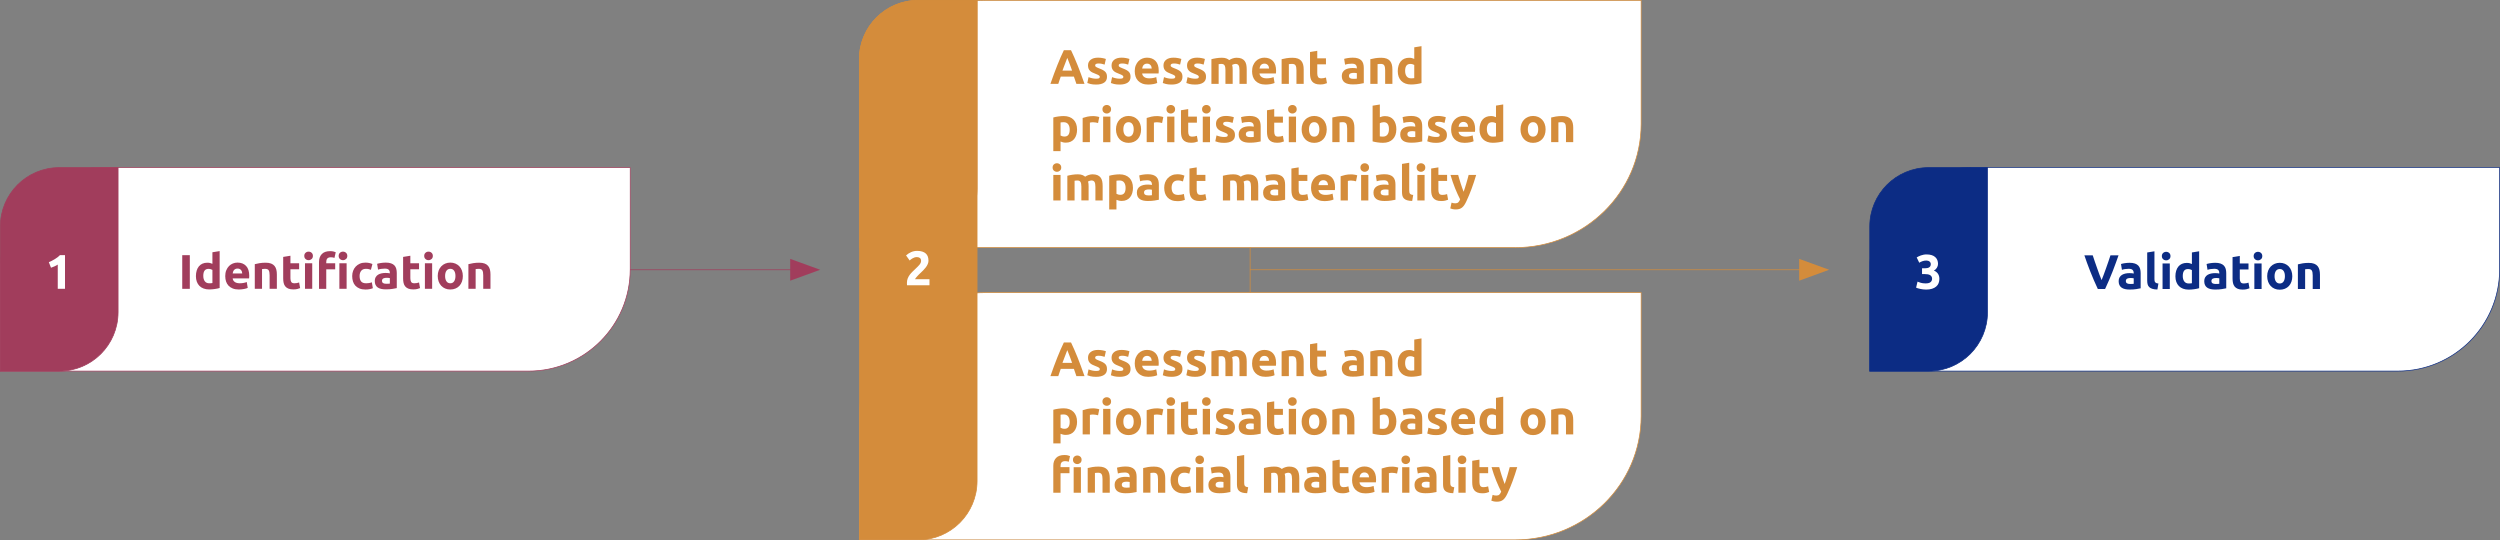 <?xml version="1.0" encoding="UTF-8"?>
<svg xmlns="http://www.w3.org/2000/svg" id="Layer_2" data-name="Layer 2" viewBox="0 0 1749.99 378.16">
  <rect x="0" y="0" width="1749.99" height="378.16" fill="#808080" stroke="none"/>
  <defs>
    <style>
      .cls-1, .cls-2 {
        fill: none;
      }

      .cls-1, .cls-2, .cls-3, .cls-4, .cls-5, .cls-6, .cls-7, .cls-8 {
        stroke-width: .5px;
      }

      .cls-1, .cls-3, .cls-6 {
        stroke: #a13d5c;
      }

      .cls-2, .cls-5, .cls-8 {
        stroke: #d48c3b;
      }

      .cls-3, .cls-4, .cls-5, .cls-9 {
        fill: #fff;
      }

      .cls-4, .cls-7 {
        stroke: #0c2c84;
      }

      .cls-6, .cls-10 {
        fill: #a13d5c;
      }

      .cls-7, .cls-11 {
        fill: #0c2c84;
      }

      .cls-8, .cls-12 {
        fill: #d48c3b;
      }

      .cls-11, .cls-12, .cls-10, .cls-9 {
        stroke-width: 0px;
      }
    </style>
  </defs>
  <g id="Layer_5" data-name="Layer 5">
    <g>
      <g>
        <path class="cls-4" d="M1380.05,117.32c-39.33,0-71.22,31.89-71.22,71.22v71.22h369.69c39.33,0,71.22-31.89,71.22-71.22v-71.22h-369.69Z"></path>
        <g>
          <path class="cls-7" d="M1350.03,117.32c-22.76,0-41.2,18.44-41.2,41.2v101.25h41.2c22.76,0,41.2-18.45,41.2-41.2v-101.24h-41.2Z"></path>
          <path class="cls-9" d="M1348.12,202.69c-.61,0-1.26-.04-1.94-.12-.68-.08-1.34-.19-1.97-.32-.63-.14-1.21-.28-1.73-.44-.52-.16-.93-.31-1.22-.44l.99-4.22c.59.25,1.34.52,2.26.8.92.28,2.06.43,3.42.43,1.56,0,2.71-.29,3.43-.88.72-.59,1.09-1.38,1.09-2.38,0-.61-.13-1.13-.39-1.55-.26-.42-.62-.76-1.07-1.02-.45-.26-.99-.44-1.62-.54-.62-.1-1.29-.15-1.99-.15h-1.97v-4.08h2.24c.5,0,.98-.04,1.45-.14.46-.09.88-.24,1.24-.46s.65-.51.87-.88c.21-.37.32-.84.32-1.41,0-.43-.09-.8-.27-1.12s-.41-.58-.7-.78c-.28-.2-.61-.36-.99-.46-.37-.1-.75-.15-1.14-.15-.98,0-1.88.15-2.7.44-.83.29-1.58.66-2.26,1.09l-1.8-3.71c.36-.23.79-.46,1.28-.71.49-.25,1.03-.48,1.62-.68.59-.2,1.22-.37,1.89-.51.67-.14,1.38-.2,2.12-.2,1.38,0,2.58.17,3.59.49s1.84.79,2.5,1.39c.66.6,1.14,1.3,1.46,2.1.32.8.48,1.68.48,2.63s-.26,1.83-.78,2.7c-.52.87-1.22,1.53-2.11,1.99,1.22.5,2.17,1.24,2.84,2.23.67.99,1,2.17,1,3.56,0,1.09-.18,2.09-.54,3.01s-.93,1.71-1.7,2.38c-.77.67-1.75,1.19-2.94,1.57-1.19.37-2.6.56-4.23.56Z"></path>
        </g>
      </g>
      <path class="cls-3" d="M71.47,117.32C32.14,117.32.25,149.21.25,188.55v71.22h369.69c39.33,0,71.22-31.89,71.22-71.22v-71.22H71.47Z"></path>
      <g>
        <path class="cls-10" d="M127.57,178.62h5.3v23.56h-5.3v-23.56Z"></path>
        <path class="cls-10" d="M153.75,201.6c-.45.14-.97.27-1.56.39-.59.12-1.21.23-1.85.32-.65.09-1.3.16-1.97.22-.67.06-1.31.08-1.92.08-1.47,0-2.79-.22-3.94-.65-1.16-.43-2.13-1.05-2.92-1.85-.79-.8-1.4-1.78-1.82-2.92-.42-1.14-.63-2.43-.63-3.86s.18-2.76.54-3.93c.36-1.17.88-2.16,1.56-2.98.68-.82,1.51-1.44,2.5-1.87.99-.43,2.11-.65,3.38-.65.7,0,1.33.07,1.89.2.55.14,1.12.33,1.68.58v-8.09l5.07-.82v25.81ZM142.3,193.1c0,1.56.35,2.82,1.05,3.77.7.95,1.75,1.43,3.13,1.43.45,0,.87-.02,1.26-.05.38-.03.7-.07.95-.12v-9.21c-.32-.2-.73-.37-1.24-.51-.51-.14-1.03-.2-1.55-.2-2.4,0-3.6,1.63-3.6,4.9Z"></path>
        <path class="cls-10" d="M157.66,193.37c0-1.59.24-2.98.73-4.17.49-1.19,1.13-2.18,1.92-2.98s1.71-1.39,2.74-1.8,2.09-.61,3.18-.61c2.54,0,4.54.78,6.02,2.33,1.47,1.55,2.21,3.84,2.21,6.85,0,.29-.01.62-.03.97s-.05.66-.07.93h-11.49c.11,1.04.6,1.87,1.46,2.48s2.02.92,3.47.92c.93,0,1.84-.08,2.74-.25.89-.17,1.63-.38,2.19-.63l.68,4.11c-.27.14-.63.27-1.09.41-.45.14-.96.25-1.51.36-.56.1-1.15.19-1.78.25-.64.07-1.27.1-1.9.1-1.61,0-3.01-.24-4.2-.71-1.19-.48-2.18-1.13-2.96-1.96-.78-.83-1.36-1.81-1.73-2.94s-.56-2.36-.56-3.67ZM169.56,191.43c-.02-.43-.1-.85-.22-1.26s-.32-.77-.58-1.09-.59-.58-.99-.78c-.4-.2-.89-.31-1.48-.31s-1.05.1-1.46.29-.75.45-1.02.76c-.27.32-.48.69-.63,1.11-.15.42-.26.84-.32,1.27h6.7Z"></path>
        <path class="cls-10" d="M178.37,184.91c.86-.25,1.97-.48,3.33-.7,1.36-.22,2.79-.32,4.28-.32s2.78.2,3.79.59c1.01.4,1.81.96,2.4,1.68.59.73,1.01,1.59,1.26,2.58.25,1,.37,2.11.37,3.33v10.1h-5.07v-9.49c0-1.63-.22-2.79-.65-3.47-.43-.68-1.24-1.02-2.41-1.02-.36,0-.75.02-1.16.05s-.77.07-1.09.12v13.8h-5.07v-17.27Z"></path>
        <path class="cls-10" d="M198.23,179.84l5.07-.82v5.27h6.09v4.22h-6.09v6.29c0,1.07.19,1.92.56,2.55.37.63,1.13.95,2.26.95.54,0,1.11-.05,1.68-.15.58-.1,1.11-.24,1.58-.42l.71,3.94c-.61.25-1.29.46-2.04.65-.75.18-1.67.27-2.75.27-1.38,0-2.53-.19-3.43-.56-.91-.37-1.63-.89-2.18-1.56s-.92-1.48-1.14-2.43c-.22-.95-.32-2.01-.32-3.16v-15.03Z"></path>
        <path class="cls-10" d="M219.03,179.13c0,.93-.3,1.66-.9,2.19-.6.53-1.31.8-2.12.8s-1.52-.27-2.12-.8c-.6-.53-.9-1.26-.9-2.19s.3-1.66.9-2.19c.6-.53,1.31-.8,2.12-.8s1.52.27,2.12.8c.6.53.9,1.26.9,2.19ZM218.56,202.18h-5.07v-17.88h5.07v17.88Z"></path>
        <path class="cls-10" d="M231.07,175.8c.95,0,1.74.08,2.36.24.62.16,1.15.33,1.58.51l-.88,3.98c-.36-.16-.76-.27-1.21-.34-.44-.07-.89-.1-1.34-.1-.61,0-1.13.08-1.55.25-.42.17-.75.4-.99.7-.24.29-.41.65-.51,1.05-.1.41-.15.85-.15,1.33v.88h6.26v4.22h-6.26v13.67h-5.07v-18.84c0-2.31.65-4.15,1.96-5.51,1.3-1.36,3.24-2.04,5.8-2.04ZM243.11,179.13c0,.93-.3,1.66-.9,2.19-.6.53-1.31.8-2.12.8s-1.52-.27-2.12-.8c-.6-.53-.9-1.26-.9-2.19s.3-1.66.9-2.19c.6-.53,1.31-.8,2.12-.8s1.52.27,2.12.8c.6.53.9,1.26.9,2.19ZM242.63,202.18h-5.07v-17.88h5.07v17.88Z"></path>
        <path class="cls-10" d="M246.54,193.24c0-1.29.21-2.51.63-3.65.42-1.14,1.03-2.14,1.82-2.99.79-.85,1.76-1.52,2.89-2.02,1.13-.5,2.42-.75,3.88-.75.95,0,1.82.08,2.62.25.79.17,1.56.41,2.31.73l-1.05,4.05c-.48-.18-1-.34-1.56-.48-.57-.14-1.2-.2-1.9-.2-1.5,0-2.61.46-3.35,1.39-.74.93-1.11,2.15-1.11,3.67,0,1.61.35,2.86,1.04,3.74s1.9,1.33,3.62,1.33c.61,0,1.27-.06,1.97-.17.7-.11,1.35-.29,1.94-.54l.71,4.15c-.59.25-1.33.46-2.21.65-.88.18-1.86.27-2.92.27-1.63,0-3.04-.24-4.22-.73s-2.15-1.15-2.91-1.99c-.76-.84-1.32-1.83-1.67-2.97-.35-1.14-.53-2.39-.53-3.72Z"></path>
        <path class="cls-10" d="M269.96,183.82c1.5,0,2.74.17,3.74.51,1,.34,1.8.83,2.4,1.46.6.63,1.03,1.41,1.27,2.31.25.91.37,1.92.37,3.03v10.54c-.73.16-1.73.35-3.03.56-1.29.22-2.86.32-4.69.32-1.16,0-2.21-.1-3.15-.31s-1.75-.54-2.43-1-1.2-1.07-1.56-1.82c-.36-.75-.54-1.67-.54-2.75s.21-1.93.63-2.65c.42-.72.98-1.3,1.68-1.73.7-.43,1.51-.74,2.41-.94.91-.19,1.85-.29,2.82-.29.66,0,1.24.03,1.75.08.51.06.92.13,1.24.22v-.48c0-.86-.26-1.55-.78-2.07-.52-.52-1.43-.78-2.72-.78-.86,0-1.71.06-2.55.19-.84.12-1.56.3-2.18.53l-.65-4.08c.29-.09.66-.19,1.1-.29.44-.1.92-.19,1.45-.27.52-.08,1.07-.15,1.65-.2.58-.06,1.16-.08,1.75-.08ZM270.37,198.64c.5,0,.97-.01,1.43-.03.45-.02.82-.06,1.09-.1v-3.84c-.2-.05-.51-.09-.92-.14-.41-.04-.78-.07-1.12-.07-.48,0-.92.03-1.34.08-.42.06-.79.16-1.1.32-.32.16-.57.37-.75.65-.18.27-.27.61-.27,1.02,0,.79.27,1.34.8,1.65.53.31,1.26.46,2.19.46Z"></path>
        <path class="cls-10" d="M282.17,179.84l5.07-.82v5.27h6.09v4.22h-6.09v6.29c0,1.07.19,1.92.56,2.55.37.63,1.13.95,2.26.95.54,0,1.11-.05,1.68-.15.58-.1,1.1-.24,1.58-.42l.71,3.94c-.61.25-1.29.46-2.04.65-.75.18-1.67.27-2.75.27-1.38,0-2.53-.19-3.43-.56s-1.63-.89-2.18-1.56-.92-1.48-1.14-2.43c-.22-.95-.32-2.01-.32-3.16v-15.03Z"></path>
        <path class="cls-10" d="M302.98,179.13c0,.93-.3,1.66-.9,2.19-.6.53-1.31.8-2.12.8s-1.53-.27-2.12-.8c-.6-.53-.9-1.26-.9-2.19s.3-1.66.9-2.19c.6-.53,1.31-.8,2.12-.8s1.52.27,2.12.8c.6.53.9,1.26.9,2.19ZM302.5,202.18h-5.07v-17.88h5.07v17.88Z"></path>
        <path class="cls-10" d="M323.99,193.2c0,1.41-.2,2.69-.61,3.86-.41,1.17-1,2.17-1.77,2.99-.77.83-1.69,1.47-2.77,1.92-1.08.45-2.28.68-3.62.68s-2.51-.23-3.59-.68c-1.08-.45-2-1.09-2.77-1.92-.77-.83-1.37-1.82-1.8-2.99-.43-1.17-.65-2.45-.65-3.86s.22-2.69.66-3.84c.44-1.16,1.05-2.14,1.84-2.96.78-.82,1.71-1.45,2.79-1.9,1.08-.45,2.25-.68,3.52-.68s2.48.23,3.55.68,2,1.09,2.77,1.9c.77.82,1.37,1.8,1.8,2.96.43,1.16.65,2.44.65,3.84ZM318.82,193.2c0-1.56-.31-2.79-.94-3.69-.62-.9-1.51-1.34-2.67-1.34s-2.05.45-2.69,1.34c-.63.9-.95,2.12-.95,3.69s.32,2.8.95,3.72c.63.92,1.53,1.38,2.69,1.38s2.04-.46,2.67-1.38c.62-.92.94-2.16.94-3.72Z"></path>
        <path class="cls-10" d="M327.9,184.91c.86-.25,1.97-.48,3.33-.7s2.79-.32,4.28-.32,2.78.2,3.79.59c1.01.4,1.81.96,2.4,1.68.59.73,1.01,1.59,1.26,2.58.25,1,.37,2.11.37,3.33v10.1h-5.07v-9.49c0-1.63-.22-2.79-.65-3.47s-1.24-1.02-2.41-1.02c-.36,0-.75.02-1.16.05s-.77.07-1.09.12v13.8h-5.07v-17.27Z"></path>
      </g>
      <g>
        <path class="cls-6" d="M41.45,117.32C18.69,117.32.25,135.77.25,158.52v101.25h41.2c22.76,0,41.2-18.45,41.2-41.2v-101.24h-41.2Z"></path>
        <path class="cls-9" d="M34.17,183.51c.66-.27,1.34-.58,2.06-.93s1.41-.74,2.09-1.16c.68-.42,1.33-.86,1.96-1.33.62-.46,1.18-.96,1.68-1.48h3.54v23.56h-5.07v-16.97c-.68.45-1.44.87-2.28,1.24-.84.37-1.66.7-2.45.97l-1.53-3.91Z"></path>
      </g>
      <g>
        <path class="cls-11" d="M1468.47,202.31c-.94-1.98-1.86-4.03-2.77-6.16-.91-2.13-1.78-4.23-2.6-6.32-.82-2.08-1.58-4.08-2.26-5.98-.69-1.9-1.28-3.6-1.78-5.1h5.85c.44,1.36.93,2.83,1.47,4.41.54,1.57,1.09,3.14,1.65,4.7.56,1.56,1.1,3.06,1.61,4.49.51,1.43,1,2.67,1.47,3.71.44-1.03.93-2.27,1.45-3.7.52-1.43,1.07-2.93,1.63-4.49.56-1.56,1.11-3.13,1.65-4.7.54-1.57,1.03-3.04,1.47-4.42h5.65c-.53,1.5-1.14,3.2-1.82,5.11s-1.44,3.89-2.25,5.98c-.82,2.09-1.68,4.19-2.58,6.32s-1.83,4.18-2.76,6.15h-5.06Z"></path>
        <path class="cls-11" d="M1490.66,183.95c1.5,0,2.74.17,3.74.51,1,.34,1.8.83,2.4,1.46s1.03,1.41,1.28,2.31c.25.91.37,1.92.37,3.03v10.54c-.72.16-1.73.35-3.03.56-1.29.22-2.86.32-4.69.32-1.16,0-2.21-.1-3.15-.31s-1.75-.54-2.43-1-1.2-1.07-1.56-1.82c-.36-.75-.54-1.67-.54-2.75s.21-1.93.63-2.65c.42-.72.98-1.3,1.68-1.73.7-.43,1.51-.74,2.41-.94.91-.19,1.85-.29,2.82-.29.66,0,1.24.03,1.75.08.51.06.92.13,1.24.22v-.48c0-.86-.26-1.55-.78-2.07-.52-.52-1.43-.78-2.72-.78-.86,0-1.71.06-2.55.19-.84.12-1.56.3-2.18.53l-.65-4.08c.29-.09.66-.19,1.1-.29.44-.1.92-.19,1.45-.27.52-.08,1.07-.15,1.65-.2.58-.06,1.16-.08,1.75-.08ZM1491.07,198.78c.5,0,.97-.01,1.43-.03.45-.02.82-.06,1.09-.1v-3.84c-.2-.05-.51-.09-.92-.14-.41-.04-.78-.07-1.12-.07-.48,0-.92.03-1.34.08-.42.06-.79.16-1.11.32-.32.16-.57.37-.75.65-.18.27-.27.61-.27,1.02,0,.79.27,1.34.8,1.65.53.31,1.26.46,2.19.46Z"></path>
        <path class="cls-11" d="M1510.18,202.65c-1.47-.02-2.67-.18-3.59-.48-.92-.29-1.64-.71-2.18-1.24-.53-.53-.9-1.18-1.09-1.94-.19-.76-.29-1.61-.29-2.57v-19.69l5.07-.82v19.48c0,.45.04.86.1,1.22.07.36.2.67.39.92.19.25.47.45.83.61.36.16.85.26,1.46.31l-.71,4.18Z"></path>
        <path class="cls-11" d="M1519.33,179.26c0,.93-.3,1.66-.9,2.19-.6.53-1.31.8-2.12.8s-1.53-.27-2.12-.8c-.6-.53-.9-1.26-.9-2.19s.3-1.66.9-2.19c.6-.53,1.31-.8,2.12-.8s1.52.27,2.12.8c.6.53.9,1.26.9,2.19ZM1518.85,202.31h-5.07v-17.88h5.07v17.88Z"></path>
        <path class="cls-11" d="M1539.39,201.73c-.45.14-.97.27-1.56.39-.59.12-1.21.23-1.85.32s-1.3.16-1.97.22c-.67.06-1.31.08-1.92.08-1.47,0-2.79-.22-3.94-.65-1.16-.43-2.13-1.05-2.92-1.85-.79-.8-1.4-1.78-1.82-2.92-.42-1.14-.63-2.43-.63-3.86s.18-2.76.54-3.93c.36-1.17.88-2.16,1.56-2.98.68-.82,1.51-1.44,2.5-1.87.99-.43,2.11-.65,3.38-.65.7,0,1.33.07,1.89.2.55.14,1.12.33,1.68.58v-8.09l5.07-.82v25.81ZM1527.93,193.23c0,1.56.35,2.82,1.05,3.77.7.95,1.74,1.43,3.13,1.43.45,0,.87-.02,1.26-.05.38-.03.7-.07.95-.12v-9.21c-.32-.2-.73-.37-1.24-.51-.51-.14-1.03-.2-1.55-.2-2.4,0-3.6,1.63-3.6,4.9Z"></path>
        <path class="cls-11" d="M1550.57,183.95c1.5,0,2.74.17,3.74.51,1,.34,1.8.83,2.4,1.46s1.03,1.41,1.28,2.31c.25.91.37,1.92.37,3.03v10.54c-.72.16-1.73.35-3.03.56-1.29.22-2.86.32-4.69.32-1.16,0-2.21-.1-3.15-.31s-1.75-.54-2.43-1-1.2-1.07-1.56-1.82c-.36-.75-.54-1.67-.54-2.75s.21-1.93.63-2.65c.42-.72.98-1.3,1.68-1.73.7-.43,1.51-.74,2.41-.94.91-.19,1.85-.29,2.82-.29.66,0,1.24.03,1.75.08.51.06.92.13,1.24.22v-.48c0-.86-.26-1.55-.78-2.07-.52-.52-1.43-.78-2.72-.78-.86,0-1.71.06-2.55.19-.84.12-1.56.3-2.18.53l-.65-4.08c.29-.09.66-.19,1.1-.29.44-.1.92-.19,1.45-.27.52-.08,1.07-.15,1.65-.2.58-.06,1.16-.08,1.75-.08ZM1550.98,198.78c.5,0,.97-.01,1.43-.03.45-.02.82-.06,1.09-.1v-3.84c-.2-.05-.51-.09-.92-.14-.41-.04-.78-.07-1.12-.07-.48,0-.92.03-1.34.08-.42.06-.79.16-1.11.32-.32.16-.57.37-.75.65-.18.27-.27.61-.27,1.02,0,.79.27,1.34.8,1.65.53.31,1.26.46,2.19.46Z"></path>
        <path class="cls-11" d="M1562.78,179.97l5.07-.82v5.27h6.09v4.22h-6.09v6.29c0,1.07.19,1.92.56,2.55.38.63,1.13.95,2.26.95.54,0,1.11-.05,1.68-.15.58-.1,1.11-.24,1.58-.42l.71,3.94c-.61.25-1.29.46-2.04.65-.75.18-1.67.27-2.75.27-1.38,0-2.53-.19-3.43-.56-.91-.37-1.63-.89-2.18-1.56-.54-.67-.92-1.48-1.14-2.43-.22-.95-.32-2.01-.32-3.16v-15.03Z"></path>
        <path class="cls-11" d="M1583.59,179.26c0,.93-.3,1.66-.9,2.19-.6.53-1.31.8-2.12.8s-1.53-.27-2.12-.8c-.6-.53-.9-1.26-.9-2.19s.3-1.66.9-2.19c.6-.53,1.31-.8,2.12-.8s1.52.27,2.12.8c.6.53.9,1.26.9,2.19ZM1583.11,202.31h-5.07v-17.88h5.07v17.88Z"></path>
        <path class="cls-11" d="M1604.6,193.34c0,1.41-.2,2.69-.61,3.86-.41,1.17-1,2.17-1.77,2.99-.77.83-1.69,1.47-2.77,1.92-1.08.45-2.29.68-3.62.68s-2.51-.23-3.59-.68-2-1.09-2.77-1.92c-.77-.83-1.37-1.82-1.8-2.99-.43-1.17-.65-2.45-.65-3.86s.22-2.69.66-3.84c.44-1.16,1.05-2.14,1.84-2.96.78-.82,1.71-1.45,2.79-1.9s2.25-.68,3.52-.68,2.48.23,3.55.68,2,1.09,2.77,1.9c.77.82,1.37,1.8,1.8,2.96.43,1.16.65,2.44.65,3.84ZM1599.43,193.34c0-1.56-.31-2.79-.94-3.69s-1.51-1.34-2.67-1.34-2.05.45-2.69,1.34c-.63.9-.95,2.12-.95,3.69s.32,2.8.95,3.72c.63.92,1.53,1.38,2.69,1.38s2.04-.46,2.67-1.38.94-2.16.94-3.72Z"></path>
        <path class="cls-11" d="M1608.51,185.04c.86-.25,1.97-.48,3.33-.7,1.36-.22,2.79-.32,4.29-.32s2.78.2,3.79.59c1.01.4,1.81.96,2.4,1.68s1.01,1.59,1.26,2.58.38,2.11.38,3.33v10.1h-5.07v-9.49c0-1.63-.22-2.79-.65-3.47-.43-.68-1.24-1.02-2.41-1.02-.36,0-.75.02-1.16.05s-.77.07-1.09.12v13.8h-5.07v-17.27Z"></path>
      </g>
      <path class="cls-5" d="M689.78.25c-48.73,0-88.24,38.75-88.24,86.54v86.54h459.01c48.73,0,88.24-38.75,88.24-86.54V.25h-459.01Z"></path>
      <g>
        <path class="cls-12" d="M753.47,58.72c-.26-.82-.54-1.66-.85-2.52-.3-.86-.6-1.72-.9-2.58h-9.2c-.3.86-.6,1.72-.89,2.58-.3.86-.58,1.7-.84,2.52h-5.51c.89-2.54,1.73-4.88,2.52-7.04s1.57-4.18,2.34-6.09,1.51-3.71,2.25-5.42c.74-1.71,1.51-3.38,2.3-5.01h5.03c.77,1.63,1.54,3.3,2.29,5.01.75,1.71,1.51,3.52,2.27,5.42s1.54,3.93,2.34,6.09,1.64,4.5,2.53,7.04h-5.68ZM747.09,40.5c-.12.34-.29.81-.52,1.4-.23.59-.49,1.27-.78,2.04-.29.77-.62,1.62-.98,2.55-.36.93-.72,1.9-1.1,2.92h6.74c-.36-1.02-.71-2-1.05-2.93s-.66-1.78-.96-2.55c-.3-.77-.57-1.45-.8-2.04-.23-.59-.42-1.05-.56-1.38Z"></path>
        <path class="cls-12" d="M767.31,55.08c.93,0,1.59-.09,1.97-.27.38-.18.58-.53.58-1.05,0-.41-.25-.76-.75-1.07-.5-.31-1.26-.65-2.28-1.04-.79-.29-1.51-.6-2.16-.92-.65-.32-1.2-.7-1.65-1.14s-.8-.97-1.05-1.58c-.25-.61-.37-1.35-.37-2.21,0-1.68.62-3,1.87-3.98,1.25-.97,2.96-1.46,5.13-1.46,1.09,0,2.13.1,3.13.29,1,.19,1.79.4,2.38.63l-.88,3.94c-.59-.2-1.23-.38-1.92-.54-.69-.16-1.47-.24-2.33-.24-1.59,0-2.38.44-2.38,1.33,0,.2.03.39.1.54.07.16.2.31.41.46s.48.31.83.48c.35.17.8.36,1.34.57,1.11.41,2.03.82,2.75,1.22.73.4,1.3.83,1.72,1.29.42.46.71.98.88,1.54s.25,1.22.25,1.97c0,1.76-.66,3.1-1.99,4s-3.2,1.36-5.63,1.36c-1.59,0-2.91-.14-3.96-.41-1.05-.27-1.79-.5-2.19-.68l.85-4.11c.86.34,1.75.61,2.65.8s1.8.29,2.69.29Z"></path>
        <path class="cls-12" d="M783.8,55.08c.93,0,1.59-.09,1.97-.27.38-.18.58-.53.58-1.05,0-.41-.25-.76-.75-1.07-.5-.31-1.26-.65-2.28-1.04-.79-.29-1.51-.6-2.16-.92-.65-.32-1.2-.7-1.65-1.14s-.8-.97-1.05-1.58c-.25-.61-.37-1.35-.37-2.21,0-1.68.62-3,1.87-3.98,1.25-.97,2.96-1.46,5.13-1.46,1.09,0,2.13.1,3.13.29,1,.19,1.79.4,2.38.63l-.88,3.94c-.59-.2-1.23-.38-1.92-.54-.69-.16-1.47-.24-2.33-.24-1.59,0-2.38.44-2.38,1.33,0,.2.03.39.1.54.07.16.2.31.41.46s.48.31.83.48c.35.17.8.36,1.34.57,1.11.41,2.03.82,2.75,1.22.73.4,1.3.83,1.72,1.29.42.46.71.98.88,1.54s.25,1.22.25,1.97c0,1.76-.66,3.1-1.99,4s-3.2,1.36-5.63,1.36c-1.59,0-2.91-.14-3.96-.41-1.05-.27-1.79-.5-2.19-.68l.85-4.11c.86.34,1.75.61,2.65.8s1.8.29,2.69.29Z"></path>
        <path class="cls-12" d="M794.3,49.92c0-1.59.24-2.98.73-4.17.49-1.19,1.13-2.18,1.92-2.98.79-.79,1.71-1.39,2.74-1.8,1.03-.41,2.09-.61,3.18-.61,2.54,0,4.54.78,6.02,2.33,1.47,1.55,2.21,3.84,2.21,6.85,0,.29-.01.62-.03.97s-.05.66-.07.93h-11.49c.11,1.04.6,1.87,1.46,2.48s2.02.92,3.47.92c.93,0,1.84-.08,2.74-.25.9-.17,1.63-.38,2.19-.63l.68,4.11c-.27.14-.63.27-1.09.41-.45.14-.96.25-1.51.36-.56.1-1.15.19-1.78.25-.64.07-1.27.1-1.9.1-1.61,0-3.01-.24-4.2-.71-1.19-.48-2.18-1.13-2.96-1.96-.78-.83-1.36-1.81-1.73-2.94s-.56-2.36-.56-3.67ZM806.2,47.98c-.02-.43-.1-.85-.22-1.26s-.32-.77-.58-1.09c-.26-.32-.59-.58-.99-.78s-.89-.31-1.48-.31-1.05.1-1.46.29c-.41.19-.75.45-1.02.76-.27.32-.48.69-.63,1.11-.15.42-.25.84-.32,1.27h6.7Z"></path>
        <path class="cls-12" d="M820.14,55.08c.93,0,1.59-.09,1.97-.27.38-.18.58-.53.58-1.05,0-.41-.25-.76-.75-1.07-.5-.31-1.26-.65-2.28-1.04-.79-.29-1.51-.6-2.16-.92-.65-.32-1.2-.7-1.65-1.14s-.8-.97-1.05-1.58c-.25-.61-.37-1.35-.37-2.21,0-1.68.62-3,1.87-3.98,1.25-.97,2.96-1.46,5.13-1.46,1.09,0,2.13.1,3.13.29,1,.19,1.79.4,2.38.63l-.88,3.94c-.59-.2-1.23-.38-1.92-.54-.69-.16-1.47-.24-2.33-.24-1.59,0-2.38.44-2.38,1.33,0,.2.03.39.1.54.07.16.2.31.41.46s.48.31.83.48c.35.17.8.36,1.34.57,1.11.41,2.03.82,2.75,1.22.73.4,1.3.83,1.72,1.29.42.46.71.98.88,1.54s.25,1.22.25,1.97c0,1.76-.66,3.1-1.99,4s-3.2,1.36-5.63,1.36c-1.59,0-2.91-.14-3.96-.41-1.05-.27-1.79-.5-2.19-.68l.85-4.11c.86.34,1.75.61,2.65.8s1.8.29,2.69.29Z"></path>
        <path class="cls-12" d="M836.63,55.08c.93,0,1.59-.09,1.97-.27.38-.18.58-.53.58-1.05,0-.41-.25-.76-.75-1.07-.5-.31-1.26-.65-2.28-1.04-.79-.29-1.51-.6-2.16-.92-.65-.32-1.2-.7-1.65-1.14s-.8-.97-1.05-1.58c-.25-.61-.37-1.35-.37-2.21,0-1.68.62-3,1.87-3.98,1.25-.97,2.96-1.46,5.13-1.46,1.09,0,2.13.1,3.13.29,1,.19,1.79.4,2.38.63l-.88,3.94c-.59-.2-1.23-.38-1.92-.54-.69-.16-1.47-.24-2.33-.24-1.59,0-2.38.44-2.38,1.33,0,.2.03.39.1.54.07.16.2.31.41.46s.48.31.83.48c.35.17.8.36,1.34.57,1.11.41,2.03.82,2.75,1.22.73.4,1.3.83,1.72,1.29.42.46.71.98.88,1.54s.25,1.22.25,1.97c0,1.76-.66,3.1-1.99,4s-3.2,1.36-5.63,1.36c-1.59,0-2.91-.14-3.96-.41-1.05-.27-1.79-.5-2.19-.68l.85-4.11c.86.34,1.75.61,2.65.8s1.8.29,2.69.29Z"></path>
        <path class="cls-12" d="M857.82,49.23c0-1.63-.21-2.79-.63-3.47-.42-.68-1.14-1.02-2.16-1.02-.32,0-.65.02-.99.05s-.67.07-.99.12v13.8h-5.07v-17.27c.43-.11.93-.23,1.51-.36.58-.12,1.19-.24,1.84-.34.65-.1,1.31-.18,1.99-.24.68-.06,1.35-.08,2.01-.08,1.29,0,2.34.17,3.14.49.8.33,1.47.72,1.99,1.17.73-.52,1.56-.93,2.5-1.22.94-.29,1.81-.44,2.6-.44,1.43,0,2.6.2,3.52.59.92.4,1.65.96,2.19,1.68.54.73.92,1.59,1.12,2.58.2,1,.3,2.11.3,3.33v10.1h-5.06v-9.49c0-1.63-.21-2.79-.63-3.47-.42-.68-1.14-1.02-2.16-1.02-.27,0-.65.07-1.14.2-.49.14-.89.31-1.21.51.16.52.26,1.07.31,1.65.04.58.07,1.2.07,1.85v9.76h-5.07v-9.49Z"></path>
        <path class="cls-12" d="M876.45,49.92c0-1.59.24-2.98.73-4.17.49-1.19,1.13-2.18,1.92-2.98.79-.79,1.71-1.39,2.74-1.8s2.09-.61,3.18-.61c2.54,0,4.54.78,6.02,2.33,1.47,1.55,2.21,3.84,2.21,6.85,0,.29-.01.62-.04.97-.02.35-.04.66-.07.93h-11.49c.11,1.04.6,1.87,1.46,2.48s2.02.92,3.47.92c.93,0,1.84-.08,2.74-.25.89-.17,1.63-.38,2.19-.63l.68,4.11c-.27.14-.63.27-1.09.41-.45.14-.96.25-1.51.36-.55.1-1.15.19-1.79.25s-1.27.1-1.9.1c-1.61,0-3.01-.24-4.2-.71-1.19-.48-2.18-1.13-2.96-1.96-.78-.83-1.36-1.81-1.73-2.94-.37-1.13-.56-2.36-.56-3.67ZM888.35,47.98c-.02-.43-.1-.85-.22-1.26-.12-.41-.32-.77-.58-1.09-.26-.32-.59-.58-.99-.78s-.89-.31-1.48-.31-1.05.1-1.46.29-.75.45-1.02.76-.48.69-.63,1.11c-.15.42-.26.84-.32,1.27h6.7Z"></path>
        <path class="cls-12" d="M897.15,41.45c.86-.25,1.97-.48,3.33-.7,1.36-.22,2.79-.32,4.28-.32s2.78.2,3.79.59c1.01.4,1.81.96,2.4,1.68.59.73,1.01,1.59,1.26,2.58.25,1,.37,2.11.37,3.33v10.1h-5.07v-9.49c0-1.63-.21-2.79-.65-3.47-.43-.68-1.23-1.02-2.41-1.02-.36,0-.75.02-1.16.05s-.77.07-1.09.12v13.8h-5.07v-17.27Z"></path>
        <path class="cls-12" d="M917.01,36.38l5.07-.82v5.27h6.09v4.22h-6.09v6.29c0,1.07.19,1.92.56,2.55.37.63,1.13.95,2.26.95.54,0,1.11-.05,1.68-.15.58-.1,1.11-.24,1.58-.42l.71,3.94c-.61.25-1.29.46-2.04.65-.75.18-1.67.27-2.75.27-1.38,0-2.53-.19-3.44-.56s-1.63-.89-2.18-1.56c-.54-.67-.92-1.48-1.14-2.43-.21-.95-.32-2.01-.32-3.16v-15.03Z"></path>
        <path class="cls-12" d="M946.86,40.36c1.5,0,2.74.17,3.74.51,1,.34,1.79.83,2.4,1.46.6.63,1.03,1.41,1.28,2.31.25.91.37,1.92.37,3.03v10.54c-.72.16-1.73.35-3.03.56-1.29.22-2.86.32-4.69.32-1.16,0-2.21-.1-3.15-.31-.94-.2-1.75-.54-2.43-1s-1.2-1.07-1.56-1.82-.54-1.67-.54-2.75.21-1.93.63-2.65c.42-.72.98-1.3,1.68-1.73s1.51-.74,2.41-.94c.91-.19,1.85-.29,2.82-.29.66,0,1.24.03,1.75.08.51.06.92.13,1.24.22v-.48c0-.86-.26-1.55-.78-2.07-.52-.52-1.43-.78-2.72-.78-.86,0-1.71.06-2.55.19-.84.12-1.56.3-2.18.53l-.64-4.08c.29-.09.66-.19,1.1-.29.44-.1.92-.19,1.45-.27.52-.08,1.07-.15,1.65-.2.58-.06,1.16-.08,1.75-.08ZM947.27,55.18c.5,0,.97-.01,1.43-.03.45-.02.82-.06,1.09-.1v-3.84c-.2-.05-.51-.09-.92-.14-.41-.04-.78-.07-1.12-.07-.48,0-.92.03-1.34.08s-.79.16-1.11.32c-.32.16-.57.37-.75.65-.18.27-.27.61-.27,1.02,0,.79.27,1.34.8,1.65s1.26.46,2.19.46Z"></path>
        <path class="cls-12" d="M959.24,41.45c.86-.25,1.97-.48,3.33-.7,1.36-.22,2.79-.32,4.28-.32s2.78.2,3.79.59c1.01.4,1.81.96,2.4,1.68.59.73,1.01,1.59,1.26,2.58.25,1,.37,2.11.37,3.33v10.1h-5.07v-9.49c0-1.63-.21-2.79-.65-3.47-.43-.68-1.23-1.02-2.41-1.02-.36,0-.75.02-1.16.05s-.77.07-1.09.12v13.8h-5.07v-17.27Z"></path>
        <path class="cls-12" d="M995.04,58.14c-.45.14-.97.27-1.56.39-.59.12-1.21.23-1.85.32-.65.09-1.3.16-1.97.22-.67.06-1.31.08-1.92.08-1.47,0-2.79-.22-3.94-.65s-2.13-1.05-2.92-1.85-1.4-1.78-1.82-2.92c-.42-1.14-.63-2.43-.63-3.86s.18-2.76.54-3.93c.36-1.17.88-2.16,1.56-2.98.68-.82,1.51-1.44,2.5-1.87.99-.43,2.11-.65,3.38-.65.7,0,1.33.07,1.89.2.55.14,1.12.33,1.68.58v-8.09l5.07-.82v25.81ZM983.58,49.64c0,1.56.35,2.82,1.05,3.77s1.75,1.43,3.13,1.43c.45,0,.87-.02,1.26-.05.38-.03.7-.07.95-.12v-9.21c-.32-.2-.73-.37-1.24-.51-.51-.14-1.03-.2-1.55-.2-2.4,0-3.6,1.63-3.6,4.9Z"></path>
        <path class="cls-12" d="M753.95,90.58c0,1.38-.17,2.64-.51,3.77-.34,1.13-.84,2.11-1.5,2.92-.66.82-1.47,1.45-2.45,1.9s-2.1.68-3.37.68c-.7,0-1.36-.07-1.97-.2-.61-.14-1.2-.33-1.77-.58v6.73h-5.07v-23.56c.45-.14.97-.27,1.56-.39.59-.12,1.21-.23,1.85-.32.65-.09,1.3-.16,1.97-.22.67-.06,1.31-.08,1.92-.08,1.47,0,2.79.22,3.94.66,1.16.44,2.13,1.07,2.92,1.87.79.8,1.4,1.79,1.82,2.94.42,1.16.63,2.45.63,3.88ZM748.78,90.72c0-1.56-.35-2.82-1.05-3.76-.7-.94-1.75-1.41-3.13-1.41-.45,0-.87.02-1.26.05-.39.03-.7.07-.95.12v9.15c.32.2.73.37,1.24.51.51.14,1.03.2,1.55.2,2.4,0,3.6-1.62,3.6-4.86Z"></path>
        <path class="cls-12" d="M768.63,86.12c-.45-.11-.99-.23-1.6-.36-.61-.12-1.27-.19-1.97-.19-.32,0-.7.03-1.14.08-.44.06-.78.12-1,.19v13.67h-5.07v-16.93c.91-.32,1.98-.62,3.21-.9,1.24-.28,2.61-.42,4.13-.42.27,0,.6.02.99.05.38.03.77.08,1.16.14.38.06.77.12,1.16.2.38.08.71.18.99.29l-.85,4.18Z"></path>
        <path class="cls-12" d="M777.75,76.47c0,.93-.3,1.66-.9,2.19-.6.53-1.31.8-2.12.8s-1.52-.27-2.12-.8c-.6-.53-.9-1.26-.9-2.19s.3-1.66.9-2.19c.6-.53,1.31-.8,2.12-.8s1.52.27,2.12.8c.6.53.9,1.26.9,2.19ZM777.27,99.52h-5.07v-17.88h5.07v17.88Z"></path>
        <path class="cls-12" d="M798.76,90.55c0,1.41-.21,2.69-.61,3.86-.41,1.17-1,2.17-1.77,2.99-.77.83-1.69,1.47-2.77,1.92-1.08.45-2.28.68-3.62.68s-2.51-.23-3.59-.68-2-1.09-2.77-1.92c-.77-.83-1.37-1.82-1.8-2.99-.43-1.17-.65-2.45-.65-3.86s.22-2.69.66-3.84c.44-1.16,1.05-2.14,1.84-2.96.78-.82,1.71-1.45,2.79-1.9,1.08-.45,2.25-.68,3.52-.68s2.48.23,3.55.68c1.08.45,2,1.09,2.77,1.9.77.82,1.37,1.8,1.8,2.96.43,1.16.65,2.44.65,3.84ZM793.59,90.55c0-1.56-.31-2.79-.94-3.69s-1.51-1.34-2.67-1.34-2.05.45-2.69,1.34-.95,2.12-.95,3.69.32,2.8.95,3.72,1.53,1.38,2.69,1.38,2.05-.46,2.67-1.38.94-2.16.94-3.72Z"></path>
        <path class="cls-12" d="M813.45,86.12c-.45-.11-.99-.23-1.6-.36-.61-.12-1.27-.19-1.97-.19-.32,0-.7.03-1.14.08-.44.06-.78.12-1,.19v13.67h-5.07v-16.93c.91-.32,1.98-.62,3.21-.9,1.23-.28,2.61-.42,4.13-.42.27,0,.6.02.99.05.38.03.77.08,1.16.14.38.06.77.12,1.16.2.39.08.71.18.99.29l-.85,4.18Z"></path>
        <path class="cls-12" d="M822.56,76.47c0,.93-.3,1.66-.9,2.19-.6.53-1.31.8-2.12.8s-1.53-.27-2.12-.8c-.6-.53-.9-1.26-.9-2.19s.3-1.66.9-2.19c.6-.53,1.31-.8,2.12-.8s1.52.27,2.12.8c.6.53.9,1.26.9,2.19ZM822.08,99.52h-5.07v-17.88h5.07v17.88Z"></path>
        <path class="cls-12" d="M826.67,77.18l5.07-.82v5.27h6.09v4.22h-6.09v6.29c0,1.07.19,1.92.56,2.55.37.63,1.13.95,2.26.95.54,0,1.1-.05,1.68-.15.58-.1,1.11-.24,1.58-.42l.71,3.94c-.61.25-1.29.46-2.04.65-.75.18-1.67.27-2.75.27-1.38,0-2.53-.19-3.43-.56-.91-.37-1.63-.89-2.18-1.56-.54-.67-.92-1.48-1.14-2.43-.21-.95-.32-2.01-.32-3.16v-15.03Z"></path>
        <path class="cls-12" d="M847.48,76.47c0,.93-.3,1.66-.9,2.19-.6.53-1.31.8-2.12.8s-1.52-.27-2.12-.8c-.6-.53-.9-1.26-.9-2.19s.3-1.66.9-2.19c.6-.53,1.31-.8,2.12-.8s1.52.27,2.12.8c.6.53.9,1.26.9,2.19ZM847,99.52h-5.07v-17.88h5.07v17.88Z"></path>
        <path class="cls-12" d="M856.9,95.88c.93,0,1.59-.09,1.97-.27.38-.18.58-.53.58-1.05,0-.41-.25-.76-.75-1.07-.5-.31-1.26-.65-2.28-1.04-.79-.29-1.51-.6-2.16-.92-.65-.32-1.2-.7-1.65-1.14s-.8-.97-1.05-1.58c-.25-.61-.37-1.35-.37-2.21,0-1.68.62-3,1.87-3.98,1.25-.97,2.96-1.46,5.13-1.46,1.09,0,2.13.1,3.13.29,1,.19,1.79.4,2.38.63l-.88,3.94c-.59-.2-1.23-.38-1.92-.54-.69-.16-1.47-.24-2.33-.24-1.59,0-2.38.44-2.38,1.33,0,.2.03.39.1.54.07.16.2.31.41.46s.48.31.83.48c.35.17.8.36,1.34.57,1.11.41,2.03.82,2.75,1.22.73.4,1.3.83,1.72,1.29.42.46.71.98.88,1.54s.25,1.22.25,1.97c0,1.76-.66,3.1-1.99,4s-3.2,1.36-5.63,1.36c-1.59,0-2.91-.14-3.96-.41-1.05-.27-1.79-.5-2.19-.68l.85-4.11c.86.34,1.75.61,2.65.8s1.8.29,2.69.29Z"></path>
        <path class="cls-12" d="M874.68,81.16c1.5,0,2.74.17,3.74.51,1,.34,1.79.83,2.4,1.46.6.63,1.03,1.41,1.28,2.31.25.91.37,1.92.37,3.03v10.54c-.72.16-1.73.35-3.03.56-1.29.22-2.86.32-4.69.32-1.16,0-2.21-.1-3.15-.31-.94-.2-1.75-.54-2.43-1s-1.2-1.07-1.56-1.82-.54-1.67-.54-2.75.21-1.93.63-2.65c.42-.72.98-1.3,1.68-1.73s1.51-.74,2.41-.94c.91-.19,1.85-.29,2.82-.29.66,0,1.24.03,1.75.08.51.06.92.13,1.24.22v-.48c0-.86-.26-1.55-.78-2.07-.52-.52-1.43-.78-2.72-.78-.86,0-1.71.06-2.55.19-.84.12-1.56.3-2.18.53l-.64-4.08c.29-.09.66-.19,1.1-.29.44-.1.92-.19,1.45-.27.52-.08,1.07-.15,1.65-.2.58-.06,1.16-.08,1.75-.08ZM875.09,95.98c.5,0,.97-.01,1.43-.03.45-.02.82-.06,1.09-.1v-3.84c-.2-.05-.51-.09-.92-.14-.41-.04-.78-.07-1.12-.07-.48,0-.92.03-1.34.08s-.79.16-1.11.32c-.32.16-.57.37-.75.65-.18.27-.27.61-.27,1.02,0,.79.27,1.34.8,1.65s1.26.46,2.19.46Z"></path>
        <path class="cls-12" d="M886.88,77.18l5.07-.82v5.27h6.09v4.22h-6.09v6.29c0,1.07.19,1.92.56,2.55.38.63,1.13.95,2.26.95.54,0,1.11-.05,1.68-.15.58-.1,1.1-.24,1.58-.42l.71,3.94c-.61.25-1.29.46-2.04.65-.75.18-1.67.27-2.75.27-1.38,0-2.53-.19-3.43-.56s-1.63-.89-2.18-1.56c-.54-.67-.92-1.48-1.14-2.43-.22-.95-.32-2.01-.32-3.16v-15.03Z"></path>
        <path class="cls-12" d="M907.69,76.47c0,.93-.3,1.66-.9,2.19-.6.53-1.31.8-2.12.8s-1.53-.27-2.12-.8c-.6-.53-.9-1.26-.9-2.19s.3-1.66.9-2.19c.6-.53,1.31-.8,2.12-.8s1.52.27,2.12.8c.6.53.9,1.26.9,2.19ZM907.22,99.52h-5.07v-17.88h5.07v17.88Z"></path>
        <path class="cls-12" d="M928.71,90.55c0,1.41-.2,2.69-.61,3.86-.41,1.17-1,2.17-1.77,2.99-.77.83-1.69,1.47-2.77,1.92-1.08.45-2.29.68-3.62.68s-2.51-.23-3.59-.68-2-1.09-2.77-1.92c-.77-.83-1.37-1.82-1.8-2.99-.43-1.17-.65-2.45-.65-3.86s.22-2.69.66-3.84c.44-1.16,1.05-2.14,1.84-2.96.78-.82,1.71-1.45,2.79-1.9s2.25-.68,3.52-.68,2.48.23,3.55.68,2,1.09,2.77,1.9c.77.82,1.37,1.8,1.8,2.96.43,1.16.65,2.44.65,3.84ZM923.54,90.55c0-1.56-.31-2.79-.94-3.69s-1.51-1.34-2.67-1.34-2.05.45-2.69,1.34c-.63.9-.95,2.12-.95,3.69s.32,2.8.95,3.72c.63.92,1.53,1.38,2.69,1.38s2.04-.46,2.67-1.38.94-2.16.94-3.72Z"></path>
        <path class="cls-12" d="M932.62,82.25c.86-.25,1.97-.48,3.33-.7,1.36-.22,2.79-.32,4.29-.32s2.78.2,3.79.59c1.01.4,1.81.96,2.4,1.68s1.01,1.59,1.26,2.58.38,2.11.38,3.33v10.1h-5.07v-9.49c0-1.63-.22-2.79-.65-3.47-.43-.68-1.24-1.02-2.41-1.02-.36,0-.75.02-1.16.05s-.77.07-1.09.12v13.8h-5.07v-17.27Z"></path>
        <path class="cls-12" d="M977.43,90.58c0,1.43-.21,2.72-.63,3.88-.42,1.16-1.03,2.14-1.82,2.96-.79.82-1.77,1.45-2.92,1.89-1.16.44-2.47.66-3.94.66-.61,0-1.25-.03-1.92-.08-.67-.06-1.32-.13-1.97-.22s-1.26-.2-1.85-.32c-.59-.12-1.11-.26-1.56-.39v-24.99l5.07-.82v8.91c.57-.25,1.16-.44,1.77-.58.61-.14,1.27-.2,1.97-.2,1.27,0,2.39.22,3.37.66.97.44,1.79,1.07,2.45,1.89.66.82,1.16,1.8,1.5,2.94s.51,2.42.51,3.82ZM972.26,90.44c0-3.26-1.2-4.9-3.6-4.9-.52,0-1.04.07-1.55.2-.51.14-.92.31-1.24.51v9.21c.25.05.57.08.95.12.38.03.8.05,1.26.05,1.38,0,2.42-.48,3.13-1.43s1.05-2.21,1.05-3.77Z"></path>
        <path class="cls-12" d="M987.76,81.16c1.5,0,2.74.17,3.74.51,1,.34,1.79.83,2.4,1.46.6.63,1.03,1.41,1.28,2.31.25.91.37,1.92.37,3.03v10.54c-.72.16-1.73.35-3.03.56-1.29.22-2.86.32-4.69.32-1.16,0-2.21-.1-3.15-.31-.94-.2-1.75-.54-2.43-1s-1.2-1.07-1.56-1.82-.54-1.67-.54-2.75.21-1.93.63-2.65c.42-.72.98-1.3,1.68-1.73s1.51-.74,2.41-.94c.91-.19,1.85-.29,2.82-.29.66,0,1.24.03,1.75.08.51.06.92.13,1.24.22v-.48c0-.86-.26-1.55-.78-2.07-.52-.52-1.43-.78-2.72-.78-.86,0-1.71.06-2.55.19-.84.12-1.56.3-2.18.53l-.64-4.08c.29-.09.66-.19,1.1-.29.44-.1.92-.19,1.45-.27.52-.08,1.07-.15,1.65-.2.58-.06,1.16-.08,1.75-.08ZM988.17,95.98c.5,0,.97-.01,1.43-.03.45-.02.82-.06,1.09-.1v-3.84c-.2-.05-.51-.09-.92-.14-.41-.04-.78-.07-1.12-.07-.48,0-.92.03-1.34.08s-.79.16-1.11.32c-.32.16-.57.37-.75.65-.18.27-.27.61-.27,1.02,0,.79.27,1.34.8,1.65s1.26.46,2.19.46Z"></path>
        <path class="cls-12" d="M1005.27,95.88c.93,0,1.59-.09,1.97-.27.38-.18.58-.53.58-1.05,0-.41-.25-.76-.75-1.07-.5-.31-1.26-.65-2.28-1.04-.79-.29-1.51-.6-2.16-.92-.65-.32-1.2-.7-1.65-1.14-.46-.44-.81-.97-1.05-1.58-.25-.61-.38-1.35-.38-2.21,0-1.68.62-3,1.87-3.98,1.25-.97,2.96-1.46,5.13-1.46,1.09,0,2.13.1,3.13.29,1,.19,1.79.4,2.38.63l-.88,3.94c-.59-.2-1.23-.38-1.92-.54-.69-.16-1.47-.24-2.33-.24-1.59,0-2.38.44-2.38,1.33,0,.2.04.39.1.54.07.16.2.31.41.46.21.15.48.31.83.48s.8.36,1.34.57c1.11.41,2.03.82,2.75,1.22.72.4,1.3.83,1.72,1.29.42.46.71.98.88,1.54s.26,1.22.26,1.97c0,1.76-.66,3.1-1.99,4-1.33.9-3.2,1.36-5.63,1.36-1.59,0-2.91-.14-3.96-.41-1.05-.27-1.78-.5-2.19-.68l.85-4.11c.86.34,1.74.61,2.65.8.91.19,1.8.29,2.69.29Z"></path>
        <path class="cls-12" d="M1015.78,90.72c0-1.59.24-2.98.73-4.17.49-1.19,1.13-2.18,1.92-2.98.79-.79,1.71-1.39,2.74-1.8s2.09-.61,3.18-.61c2.54,0,4.54.78,6.02,2.33,1.47,1.55,2.21,3.84,2.21,6.85,0,.29-.01.62-.04.97-.02.35-.04.66-.07.93h-11.49c.11,1.04.6,1.87,1.46,2.48s2.02.92,3.47.92c.93,0,1.84-.08,2.74-.25.89-.17,1.63-.38,2.19-.63l.68,4.11c-.27.14-.63.27-1.09.41-.45.14-.96.25-1.51.36-.55.1-1.15.19-1.79.25s-1.27.1-1.9.1c-1.61,0-3.01-.24-4.2-.71-1.19-.48-2.18-1.13-2.96-1.96-.78-.83-1.36-1.81-1.73-2.94-.37-1.13-.56-2.36-.56-3.67ZM1027.68,88.78c-.02-.43-.1-.85-.22-1.26-.12-.41-.32-.77-.58-1.09-.26-.32-.59-.58-.99-.78s-.89-.31-1.48-.31-1.05.1-1.46.29-.75.45-1.02.76-.48.69-.63,1.11c-.15.42-.26.84-.32,1.27h6.7Z"></path>
        <path class="cls-12" d="M1052.26,98.94c-.46.14-.97.27-1.56.39-.59.12-1.21.23-1.85.32s-1.3.16-1.97.22c-.67.06-1.31.08-1.92.08-1.47,0-2.79-.22-3.94-.65-1.16-.43-2.13-1.05-2.93-1.85-.79-.8-1.4-1.78-1.82-2.92-.42-1.14-.63-2.43-.63-3.86s.18-2.76.54-3.93c.36-1.17.88-2.16,1.56-2.98.68-.82,1.51-1.44,2.5-1.87.99-.43,2.11-.65,3.38-.65.7,0,1.33.07,1.89.2.55.14,1.12.33,1.68.58v-8.09l5.07-.82v25.81ZM1040.8,90.44c0,1.56.35,2.82,1.05,3.77.7.95,1.74,1.43,3.13,1.43.45,0,.87-.02,1.26-.05.39-.03.7-.07.95-.12v-9.21c-.32-.2-.73-.37-1.24-.51-.51-.14-1.03-.2-1.55-.2-2.4,0-3.6,1.63-3.6,4.9Z"></path>
        <path class="cls-12" d="M1081.91,90.55c0,1.41-.21,2.69-.61,3.86-.41,1.17-1,2.17-1.77,2.99-.77.83-1.7,1.47-2.77,1.92s-2.28.68-3.62.68-2.51-.23-3.59-.68c-1.08-.45-2-1.09-2.77-1.92-.77-.83-1.37-1.82-1.8-2.99-.43-1.17-.64-2.45-.64-3.86s.22-2.69.66-3.84c.44-1.16,1.05-2.14,1.84-2.96.78-.82,1.71-1.45,2.79-1.9,1.08-.45,2.25-.68,3.52-.68s2.48.23,3.55.68,2,1.09,2.77,1.9c.77.82,1.37,1.8,1.8,2.96.43,1.16.65,2.44.65,3.84ZM1076.74,90.55c0-1.56-.31-2.79-.94-3.69-.62-.9-1.51-1.34-2.67-1.34s-2.05.45-2.69,1.34-.95,2.12-.95,3.69.32,2.8.95,3.72,1.53,1.38,2.69,1.38,2.04-.46,2.67-1.38c.62-.92.94-2.16.94-3.72Z"></path>
        <path class="cls-12" d="M1085.82,82.25c.86-.25,1.97-.48,3.33-.7,1.36-.22,2.79-.32,4.28-.32s2.78.2,3.79.59c1.01.4,1.81.96,2.4,1.68.59.73,1.01,1.59,1.26,2.58.25,1,.37,2.11.37,3.33v10.1h-5.07v-9.49c0-1.63-.21-2.79-.65-3.47-.43-.68-1.23-1.02-2.41-1.02-.36,0-.75.02-1.16.05s-.77.07-1.09.12v13.8h-5.07v-17.27Z"></path>
        <path class="cls-12" d="M742.86,117.27c0,.93-.3,1.66-.9,2.19-.6.53-1.31.8-2.12.8s-1.53-.27-2.12-.8c-.6-.53-.9-1.26-.9-2.19s.3-1.66.9-2.19c.6-.53,1.31-.8,2.12-.8s1.52.27,2.12.8c.6.53.9,1.26.9,2.19ZM742.38,140.32h-5.07v-17.88h5.07v17.88Z"></path>
        <path class="cls-12" d="M756.97,130.83c0-1.63-.21-2.79-.63-3.47-.42-.68-1.14-1.02-2.16-1.02-.32,0-.65.02-.99.05s-.67.07-.99.12v13.8h-5.07v-17.27c.43-.11.93-.23,1.51-.36.58-.12,1.19-.24,1.84-.34.65-.1,1.31-.18,1.99-.24.68-.06,1.35-.08,2.01-.08,1.29,0,2.34.17,3.14.49.8.33,1.47.72,1.99,1.17.73-.52,1.56-.93,2.5-1.22.94-.29,1.81-.44,2.6-.44,1.43,0,2.6.2,3.52.59.92.4,1.65.96,2.19,1.68s.92,1.59,1.12,2.58.31,2.11.31,3.33v10.1h-5.07v-9.49c0-1.63-.21-2.79-.63-3.47-.42-.68-1.14-1.02-2.16-1.02-.27,0-.65.07-1.14.2-.49.14-.89.31-1.21.51.16.52.26,1.07.31,1.65.04.58.07,1.2.07,1.85v9.76h-5.07v-9.49Z"></path>
        <path class="cls-12" d="M793.08,131.38c0,1.38-.17,2.64-.51,3.77-.34,1.13-.84,2.11-1.5,2.92-.66.82-1.47,1.45-2.45,1.9s-2.1.68-3.37.68c-.7,0-1.36-.07-1.97-.2-.61-.14-1.2-.33-1.77-.58v6.73h-5.07v-23.56c.45-.14.97-.27,1.56-.39.59-.12,1.21-.23,1.85-.32.65-.09,1.3-.16,1.97-.22.67-.06,1.31-.08,1.92-.08,1.47,0,2.79.22,3.94.66s2.13,1.07,2.92,1.87,1.4,1.79,1.82,2.94c.42,1.16.63,2.45.63,3.88ZM787.91,131.51c0-1.56-.35-2.82-1.05-3.76-.7-.94-1.75-1.41-3.13-1.41-.45,0-.87.02-1.26.05-.38.03-.7.07-.95.12v9.15c.32.2.73.37,1.24.51.51.14,1.03.2,1.55.2,2.4,0,3.6-1.62,3.6-4.86Z"></path>
        <path class="cls-12" d="M803.42,121.96c1.5,0,2.74.17,3.74.51,1,.34,1.8.83,2.4,1.46.6.63,1.03,1.41,1.27,2.31.25.91.37,1.92.37,3.03v10.54c-.73.16-1.73.35-3.03.56-1.29.22-2.86.32-4.69.32-1.16,0-2.2-.1-3.15-.31-.94-.2-1.75-.54-2.43-1-.68-.46-1.2-1.07-1.56-1.82-.36-.75-.54-1.67-.54-2.75s.21-1.93.63-2.65c.42-.72.98-1.3,1.68-1.73.7-.43,1.51-.74,2.41-.94.91-.19,1.85-.29,2.82-.29.66,0,1.24.03,1.75.08.51.06.92.13,1.24.22v-.48c0-.86-.26-1.55-.78-2.07-.52-.52-1.43-.78-2.72-.78-.86,0-1.71.06-2.55.19-.84.12-1.56.3-2.18.53l-.65-4.08c.29-.09.66-.19,1.11-.29.44-.1.92-.19,1.45-.27.52-.08,1.07-.15,1.65-.2.58-.06,1.16-.08,1.75-.08ZM803.82,136.78c.5,0,.97-.01,1.43-.03.45-.02.82-.06,1.09-.1v-3.84c-.21-.05-.51-.09-.92-.14-.41-.04-.78-.07-1.12-.07-.48,0-.92.03-1.34.08-.42.06-.79.16-1.11.32-.32.16-.57.37-.75.65-.18.27-.27.61-.27,1.02,0,.79.27,1.34.8,1.65.53.31,1.26.46,2.19.46Z"></path>
        <path class="cls-12" d="M814.94,131.38c0-1.29.21-2.51.63-3.65s1.03-2.14,1.82-2.99c.79-.85,1.76-1.52,2.89-2.02,1.13-.5,2.43-.75,3.88-.75.95,0,1.82.08,2.62.25.79.17,1.56.41,2.31.73l-1.05,4.05c-.48-.18-1-.34-1.56-.48-.57-.14-1.2-.2-1.9-.2-1.5,0-2.61.46-3.35,1.39-.74.93-1.11,2.15-1.11,3.67,0,1.61.35,2.86,1.04,3.74s1.9,1.33,3.62,1.33c.61,0,1.27-.06,1.97-.17.7-.11,1.35-.29,1.94-.54l.71,4.15c-.59.25-1.33.46-2.21.65-.88.18-1.86.27-2.92.27-1.63,0-3.04-.24-4.22-.73-1.18-.49-2.15-1.15-2.91-1.99-.76-.84-1.31-1.83-1.67-2.97s-.53-2.39-.53-3.72Z"></path>
        <path class="cls-12" d="M832.62,117.98l5.07-.82v5.27h6.09v4.22h-6.09v6.29c0,1.07.19,1.92.56,2.55.38.63,1.13.95,2.26.95.54,0,1.11-.05,1.68-.15.58-.1,1.11-.24,1.58-.42l.71,3.94c-.61.25-1.29.46-2.04.65-.75.18-1.67.27-2.75.27-1.38,0-2.53-.19-3.43-.56-.91-.37-1.63-.89-2.18-1.56-.54-.67-.92-1.48-1.14-2.43-.22-.95-.32-2.01-.32-3.16v-15.03Z"></path>
        <path class="cls-12" d="M865.87,130.83c0-1.63-.21-2.79-.63-3.47s-1.14-1.02-2.16-1.02c-.32,0-.65.02-.99.05s-.67.07-.99.12v13.8h-5.07v-17.27c.43-.11.94-.23,1.51-.36.58-.12,1.19-.24,1.84-.34.65-.1,1.31-.18,1.99-.24.68-.06,1.35-.08,2.01-.08,1.29,0,2.34.17,3.15.49.8.33,1.47.72,1.99,1.17.72-.52,1.56-.93,2.5-1.22.94-.29,1.81-.44,2.6-.44,1.43,0,2.6.2,3.52.59.92.4,1.65.96,2.19,1.68.54.73.92,1.59,1.12,2.58.21,1,.31,2.11.31,3.33v10.1h-5.07v-9.49c0-1.63-.21-2.79-.63-3.47s-1.14-1.02-2.16-1.02c-.27,0-.65.07-1.14.2-.49.14-.89.31-1.21.51.16.52.26,1.07.3,1.65s.07,1.2.07,1.85v9.76h-5.07v-9.49Z"></path>
        <path class="cls-12" d="M891.78,121.96c1.5,0,2.74.17,3.74.51,1,.34,1.79.83,2.4,1.46.6.63,1.03,1.41,1.28,2.31.25.91.37,1.92.37,3.03v10.54c-.72.16-1.73.35-3.03.56-1.29.22-2.86.32-4.69.32-1.16,0-2.21-.1-3.15-.31-.94-.2-1.75-.54-2.43-1s-1.2-1.07-1.56-1.82-.54-1.67-.54-2.75.21-1.93.63-2.65c.42-.72.98-1.3,1.68-1.73s1.51-.74,2.41-.94c.91-.19,1.85-.29,2.82-.29.66,0,1.24.03,1.75.08.51.06.92.13,1.24.22v-.48c0-.86-.26-1.55-.78-2.07-.52-.52-1.43-.78-2.72-.78-.86,0-1.71.06-2.55.19-.84.12-1.56.3-2.18.53l-.64-4.08c.29-.09.66-.19,1.1-.29.44-.1.92-.19,1.45-.27.52-.08,1.07-.15,1.65-.2.58-.06,1.16-.08,1.75-.08ZM892.19,136.78c.5,0,.97-.01,1.43-.03.45-.02.82-.06,1.09-.1v-3.84c-.2-.05-.51-.09-.92-.14-.41-.04-.78-.07-1.12-.07-.48,0-.92.03-1.34.08s-.79.16-1.11.32c-.32.16-.57.37-.75.65-.18.27-.27.61-.27,1.02,0,.79.27,1.34.8,1.65s1.26.46,2.19.46Z"></path>
        <path class="cls-12" d="M903.99,117.98l5.07-.82v5.27h6.09v4.22h-6.09v6.29c0,1.07.19,1.92.56,2.55.37.63,1.13.95,2.26.95.54,0,1.11-.05,1.68-.15.58-.1,1.11-.24,1.58-.42l.71,3.94c-.61.25-1.29.46-2.04.65-.75.18-1.67.27-2.75.27-1.38,0-2.53-.19-3.44-.56s-1.63-.89-2.18-1.56c-.54-.67-.92-1.48-1.14-2.43-.21-.95-.32-2.01-.32-3.16v-15.03Z"></path>
        <path class="cls-12" d="M917.72,131.51c0-1.59.24-2.98.73-4.17.49-1.19,1.13-2.18,1.92-2.98.79-.79,1.71-1.39,2.74-1.8s2.09-.61,3.18-.61c2.54,0,4.54.78,6.02,2.33,1.47,1.55,2.21,3.84,2.21,6.85,0,.29-.01.62-.03.97-.02.35-.05.66-.07.93h-11.49c.11,1.04.6,1.87,1.46,2.48.86.61,2.02.92,3.47.92.93,0,1.84-.08,2.74-.25.89-.17,1.62-.38,2.19-.63l.68,4.11c-.27.14-.64.27-1.09.41-.45.14-.96.25-1.51.36-.56.1-1.15.19-1.79.25s-1.27.1-1.9.1c-1.61,0-3.01-.24-4.2-.71-1.19-.48-2.18-1.13-2.96-1.96-.78-.83-1.36-1.81-1.73-2.94-.38-1.13-.56-2.36-.56-3.67ZM929.62,129.58c-.02-.43-.1-.85-.22-1.26s-.32-.77-.58-1.09c-.26-.32-.59-.58-.99-.78s-.89-.31-1.48-.31-1.05.1-1.46.29-.75.45-1.02.76c-.27.32-.48.69-.63,1.11-.15.42-.25.84-.32,1.27h6.7Z"></path>
        <path class="cls-12" d="M949.21,126.92c-.45-.11-.99-.23-1.6-.36-.61-.12-1.27-.19-1.97-.19-.32,0-.7.03-1.14.08-.44.06-.78.12-1,.19v13.67h-5.07v-16.93c.91-.32,1.98-.62,3.21-.9,1.23-.28,2.61-.42,4.13-.42.27,0,.6.02.99.05.38.03.77.08,1.16.14.38.06.77.12,1.16.2.38.08.71.18.98.29l-.85,4.18Z"></path>
        <path class="cls-12" d="M958.32,117.27c0,.93-.3,1.66-.9,2.19-.6.53-1.31.8-2.12.8s-1.53-.27-2.12-.8c-.6-.53-.9-1.26-.9-2.19s.3-1.66.9-2.19c.6-.53,1.31-.8,2.12-.8s1.52.27,2.12.8c.6.53.9,1.26.9,2.19ZM957.84,140.32h-5.07v-17.88h5.07v17.88Z"></path>
        <path class="cls-12" d="M969.03,121.96c1.5,0,2.74.17,3.74.51,1,.34,1.79.83,2.4,1.46.6.63,1.03,1.41,1.28,2.31.25.91.37,1.92.37,3.03v10.54c-.72.16-1.73.35-3.03.56-1.29.22-2.86.32-4.69.32-1.16,0-2.21-.1-3.15-.31-.94-.2-1.75-.54-2.43-1s-1.2-1.07-1.56-1.82-.54-1.67-.54-2.75.21-1.93.63-2.65c.42-.72.98-1.3,1.68-1.73s1.51-.74,2.41-.94c.91-.19,1.85-.29,2.82-.29.66,0,1.24.03,1.75.08.51.06.92.13,1.24.22v-.48c0-.86-.26-1.55-.78-2.07-.52-.52-1.43-.78-2.72-.78-.86,0-1.71.06-2.55.19-.84.12-1.56.3-2.18.53l-.64-4.08c.29-.09.66-.19,1.1-.29.44-.1.92-.19,1.45-.27.52-.08,1.07-.15,1.65-.2.58-.06,1.16-.08,1.75-.08ZM969.44,136.78c.5,0,.97-.01,1.43-.03.45-.02.82-.06,1.09-.1v-3.84c-.2-.05-.51-.09-.92-.14-.41-.04-.78-.07-1.12-.07-.48,0-.92.03-1.34.08s-.79.16-1.11.32c-.32.16-.57.37-.75.65-.18.27-.27.61-.27,1.02,0,.79.27,1.34.8,1.65s1.26.46,2.19.46Z"></path>
        <path class="cls-12" d="M988.54,140.66c-1.47-.02-2.67-.18-3.59-.48-.92-.29-1.64-.71-2.18-1.24-.53-.53-.9-1.18-1.09-1.94-.19-.76-.29-1.61-.29-2.57v-19.69l5.07-.82v19.48c0,.45.03.86.1,1.22s.2.67.39.92c.19.25.47.45.83.61.36.16.85.26,1.46.31l-.71,4.18Z"></path>
        <path class="cls-12" d="M997.69,117.27c0,.93-.3,1.66-.9,2.19-.6.53-1.31.8-2.12.8s-1.53-.27-2.12-.8c-.6-.53-.9-1.26-.9-2.19s.3-1.66.9-2.19c.6-.53,1.31-.8,2.12-.8s1.52.27,2.12.8c.6.53.9,1.26.9,2.19ZM997.21,140.32h-5.07v-17.88h5.07v17.88Z"></path>
        <path class="cls-12" d="M1001.8,117.98l5.07-.82v5.27h6.09v4.22h-6.09v6.29c0,1.07.19,1.92.56,2.55.38.63,1.13.95,2.26.95.54,0,1.11-.05,1.68-.15.58-.1,1.1-.24,1.58-.42l.71,3.94c-.61.25-1.29.46-2.04.65-.75.18-1.67.27-2.75.27-1.38,0-2.53-.19-3.43-.56s-1.63-.89-2.18-1.56c-.54-.67-.92-1.48-1.14-2.43-.22-.95-.32-2.01-.32-3.16v-15.03Z"></path>
        <path class="cls-12" d="M1033.32,122.44c-1.02,3.45-2.09,6.68-3.21,9.69-1.11,3.02-2.33,5.94-3.65,8.77-.48,1.02-.95,1.89-1.43,2.6-.48.71-1,1.3-1.57,1.77-.57.46-1.21.8-1.92,1.02-.72.22-1.55.32-2.5.32-.79,0-1.53-.07-2.2-.22-.67-.15-1.22-.31-1.65-.49l.88-4.05c.52.18.99.31,1.39.37.41.07.84.1,1.29.1.91,0,1.6-.24,2.09-.73.49-.49.9-1.16,1.24-2.02-1.16-2.27-2.31-4.81-3.47-7.63s-2.24-5.99-3.27-9.5h5.37c.23.88.49,1.84.8,2.87.31,1.03.63,2.07.97,3.13s.69,2.08,1.04,3.08c.35,1,.69,1.9,1.01,2.72.29-.82.6-1.72.92-2.72s.63-2.02.94-3.08.6-2.1.89-3.13.54-1.99.77-2.87h5.24Z"></path>
      </g>
      <g>
        <path class="cls-8" d="M642.74.25c-22.76,0-41.2,18.44-41.2,41.2v131.89h41.2c22.76,0,41.2-18.45,41.2-41.2V.25h-41.2Z"></path>
        <path class="cls-9" d="M649.94,80.05c0,.86-.17,1.69-.51,2.48-.34.79-.78,1.56-1.33,2.29s-1.16,1.44-1.84,2.12c-.68.68-1.35,1.33-2.01,1.94-.34.32-.71.67-1.11,1.07s-.78.8-1.14,1.21c-.36.41-.69.79-.97,1.14-.28.35-.46.64-.53.87h10.13v4.25h-15.71c-.05-.25-.07-.57-.07-.95v-.82c0-1.09.18-2.09.53-2.99s.81-1.75,1.38-2.53,1.21-1.51,1.92-2.19c.71-.68,1.42-1.36,2.12-2.04.54-.52,1.05-1.01,1.53-1.48s.9-.92,1.26-1.36c.36-.44.65-.88.85-1.33.2-.44.31-.89.31-1.34,0-1-.28-1.7-.85-2.11-.57-.41-1.27-.61-2.11-.61-.61,0-1.18.1-1.72.29-.53.19-1.02.42-1.46.68-.44.26-.82.52-1.14.78s-.56.47-.71.63l-2.52-3.54c1-.93,2.16-1.69,3.48-2.29,1.33-.6,2.75-.9,4.27-.9,1.38,0,2.57.16,3.57.48,1,.32,1.82.76,2.46,1.34.65.58,1.12,1.28,1.43,2.11s.46,1.76.46,2.8Z"></path>
      </g>
      <path class="cls-5" d="M689.78,204.83c-48.73,0-88.24,38.75-88.24,86.54v86.54h459.01c48.73,0,88.24-38.75,88.24-86.54v-86.54h-459.01Z"></path>
      <g>
        <path class="cls-12" d="M753.47,263.3c-.26-.82-.54-1.66-.85-2.52-.3-.86-.6-1.72-.9-2.58h-9.2c-.3.86-.6,1.72-.89,2.58-.3.86-.58,1.7-.84,2.52h-5.51c.89-2.54,1.73-4.88,2.52-7.04s1.57-4.18,2.34-6.09,1.51-3.71,2.25-5.42c.74-1.71,1.51-3.38,2.3-5.01h5.03c.77,1.63,1.54,3.3,2.29,5.01.75,1.71,1.51,3.52,2.27,5.42s1.54,3.93,2.34,6.09,1.64,4.5,2.53,7.04h-5.68ZM747.09,245.08c-.12.34-.29.81-.52,1.4-.23.59-.49,1.27-.78,2.04-.29.77-.62,1.62-.98,2.55-.36.93-.72,1.9-1.1,2.92h6.74c-.36-1.02-.71-2-1.05-2.93s-.66-1.78-.96-2.55c-.3-.77-.57-1.45-.8-2.04-.23-.59-.42-1.05-.56-1.38Z"></path>
        <path class="cls-12" d="M767.31,259.66c.93,0,1.59-.09,1.97-.27.38-.18.58-.53.58-1.05,0-.41-.25-.76-.75-1.07-.5-.31-1.26-.65-2.28-1.04-.79-.29-1.51-.6-2.16-.92-.65-.32-1.2-.7-1.65-1.14s-.8-.97-1.05-1.58c-.25-.61-.37-1.35-.37-2.21,0-1.68.62-3,1.87-3.98,1.25-.97,2.96-1.46,5.13-1.46,1.09,0,2.13.1,3.13.29,1,.19,1.79.4,2.38.63l-.88,3.94c-.59-.2-1.23-.38-1.92-.54-.69-.16-1.47-.24-2.33-.24-1.59,0-2.38.44-2.38,1.33,0,.2.03.39.1.54.07.16.2.31.41.46s.48.31.83.48c.35.17.8.36,1.34.57,1.11.41,2.03.82,2.75,1.22.73.4,1.3.83,1.72,1.29.42.46.71.98.88,1.54s.25,1.22.25,1.97c0,1.76-.66,3.1-1.99,4s-3.2,1.36-5.63,1.36c-1.59,0-2.91-.14-3.96-.41-1.05-.27-1.79-.5-2.19-.68l.85-4.11c.86.34,1.75.61,2.65.8s1.8.29,2.69.29Z"></path>
        <path class="cls-12" d="M783.8,259.66c.93,0,1.59-.09,1.97-.27.38-.18.58-.53.58-1.05,0-.41-.25-.76-.75-1.07-.5-.31-1.26-.65-2.28-1.04-.79-.29-1.51-.6-2.16-.92-.65-.32-1.2-.7-1.65-1.14s-.8-.97-1.05-1.58c-.25-.61-.37-1.35-.37-2.21,0-1.68.62-3,1.87-3.98,1.25-.97,2.96-1.46,5.13-1.46,1.09,0,2.13.1,3.13.29,1,.19,1.79.4,2.38.63l-.88,3.94c-.59-.2-1.23-.38-1.92-.54-.69-.16-1.47-.24-2.33-.24-1.59,0-2.38.44-2.38,1.33,0,.2.03.39.1.54.07.16.2.31.41.46s.48.31.83.48c.35.17.8.36,1.34.57,1.11.41,2.03.82,2.75,1.22.73.4,1.3.83,1.72,1.29.42.46.71.98.88,1.54s.25,1.22.25,1.97c0,1.76-.66,3.1-1.99,4s-3.2,1.36-5.63,1.36c-1.59,0-2.91-.14-3.96-.41-1.05-.27-1.79-.5-2.19-.68l.85-4.11c.86.34,1.75.61,2.65.8s1.8.29,2.69.29Z"></path>
        <path class="cls-12" d="M794.3,254.49c0-1.59.24-2.98.73-4.17.49-1.19,1.13-2.18,1.92-2.98.79-.79,1.71-1.39,2.74-1.8,1.03-.41,2.09-.61,3.18-.61,2.54,0,4.54.78,6.02,2.33,1.47,1.55,2.21,3.84,2.21,6.85,0,.29-.01.62-.03.97s-.05.66-.07.93h-11.49c.11,1.04.6,1.87,1.46,2.48s2.02.92,3.47.92c.93,0,1.84-.08,2.74-.25.9-.17,1.63-.38,2.19-.63l.68,4.11c-.27.14-.63.27-1.09.41-.45.14-.96.25-1.51.36-.56.1-1.15.19-1.78.25-.64.07-1.27.1-1.9.1-1.61,0-3.01-.24-4.2-.71-1.19-.48-2.18-1.13-2.96-1.96-.78-.83-1.36-1.81-1.73-2.94s-.56-2.36-.56-3.67ZM806.2,252.55c-.02-.43-.1-.85-.22-1.26s-.32-.77-.58-1.09c-.26-.32-.59-.58-.99-.78s-.89-.31-1.48-.31-1.05.1-1.46.29c-.41.19-.75.45-1.02.76-.27.32-.48.69-.63,1.11-.15.42-.25.84-.32,1.27h6.7Z"></path>
        <path class="cls-12" d="M820.14,259.66c.93,0,1.59-.09,1.97-.27.38-.18.58-.53.58-1.05,0-.41-.25-.76-.75-1.07-.5-.31-1.26-.65-2.28-1.04-.79-.29-1.51-.6-2.16-.92-.65-.32-1.2-.7-1.65-1.14s-.8-.97-1.05-1.58c-.25-.61-.37-1.35-.37-2.21,0-1.68.62-3,1.87-3.98,1.25-.97,2.96-1.46,5.13-1.46,1.09,0,2.13.1,3.13.29,1,.19,1.79.4,2.38.63l-.88,3.94c-.59-.2-1.23-.38-1.92-.54-.69-.16-1.47-.24-2.33-.24-1.59,0-2.38.44-2.38,1.33,0,.2.03.39.1.54.07.16.2.31.41.46s.48.31.83.48c.35.17.8.36,1.34.57,1.11.41,2.03.82,2.75,1.22.73.4,1.3.83,1.72,1.29.42.46.71.98.88,1.54s.25,1.22.25,1.97c0,1.76-.66,3.1-1.99,4s-3.2,1.36-5.63,1.36c-1.59,0-2.91-.14-3.96-.41-1.05-.27-1.79-.5-2.19-.68l.85-4.11c.86.34,1.75.61,2.65.8s1.8.29,2.69.29Z"></path>
        <path class="cls-12" d="M836.63,259.66c.93,0,1.59-.09,1.97-.27.38-.18.58-.53.58-1.05,0-.41-.25-.76-.75-1.07-.5-.31-1.26-.65-2.28-1.04-.79-.29-1.51-.6-2.16-.92-.65-.32-1.2-.7-1.65-1.14s-.8-.97-1.05-1.58c-.25-.61-.37-1.35-.37-2.21,0-1.68.62-3,1.87-3.98,1.25-.97,2.96-1.46,5.13-1.46,1.09,0,2.13.1,3.13.29,1,.19,1.79.4,2.38.63l-.88,3.94c-.59-.2-1.23-.38-1.92-.54-.69-.16-1.47-.24-2.33-.24-1.59,0-2.38.44-2.38,1.33,0,.2.03.39.1.54.07.16.2.31.41.46s.48.31.83.48c.35.17.8.36,1.34.57,1.11.41,2.03.82,2.75,1.22.73.4,1.3.83,1.72,1.29.42.46.71.98.88,1.54s.25,1.22.25,1.97c0,1.76-.66,3.1-1.99,4s-3.2,1.36-5.63,1.36c-1.59,0-2.91-.14-3.96-.41-1.05-.27-1.79-.5-2.19-.68l.85-4.11c.86.34,1.75.61,2.65.8s1.8.29,2.69.29Z"></path>
        <path class="cls-12" d="M857.82,253.81c0-1.63-.21-2.79-.63-3.47-.42-.68-1.14-1.02-2.16-1.02-.32,0-.65.02-.99.05s-.67.07-.99.12v13.8h-5.07v-17.27c.43-.11.93-.23,1.51-.36.58-.12,1.19-.24,1.84-.34.65-.1,1.31-.18,1.99-.24.68-.06,1.35-.08,2.01-.08,1.29,0,2.34.17,3.14.49.8.33,1.47.72,1.99,1.17.73-.52,1.56-.93,2.5-1.22.94-.29,1.81-.44,2.6-.44,1.43,0,2.6.2,3.52.59.92.4,1.65.96,2.19,1.68.54.73.92,1.59,1.12,2.58.2,1,.3,2.11.3,3.33v10.1h-5.06v-9.49c0-1.63-.21-2.79-.63-3.47-.42-.68-1.14-1.02-2.16-1.02-.27,0-.65.07-1.14.2-.49.14-.89.31-1.21.51.16.52.26,1.07.31,1.65.04.58.07,1.2.07,1.85v9.76h-5.07v-9.49Z"></path>
        <path class="cls-12" d="M876.45,254.49c0-1.59.24-2.98.73-4.17.49-1.19,1.13-2.18,1.92-2.98.79-.79,1.71-1.39,2.74-1.8s2.09-.61,3.18-.61c2.54,0,4.54.78,6.02,2.33,1.47,1.55,2.21,3.84,2.21,6.85,0,.29-.01.62-.04.97-.02.35-.04.66-.07.93h-11.49c.11,1.04.6,1.87,1.46,2.48s2.02.92,3.47.92c.93,0,1.84-.08,2.74-.25.89-.17,1.63-.38,2.19-.63l.68,4.11c-.27.14-.63.27-1.09.41-.45.14-.96.25-1.51.36-.55.1-1.15.19-1.79.25s-1.27.1-1.9.1c-1.61,0-3.01-.24-4.2-.71-1.19-.48-2.18-1.13-2.96-1.96-.78-.83-1.36-1.81-1.73-2.94-.37-1.13-.56-2.36-.56-3.67ZM888.35,252.55c-.02-.43-.1-.85-.22-1.26-.12-.41-.32-.77-.58-1.09-.26-.32-.59-.58-.99-.78s-.89-.31-1.48-.31-1.05.1-1.46.29-.75.45-1.02.76-.48.69-.63,1.11c-.15.42-.26.84-.32,1.27h6.7Z"></path>
        <path class="cls-12" d="M897.15,246.03c.86-.25,1.97-.48,3.33-.7,1.36-.22,2.79-.32,4.28-.32s2.78.2,3.79.59c1.01.4,1.81.96,2.4,1.68.59.73,1.01,1.59,1.26,2.58.25,1,.37,2.11.37,3.33v10.1h-5.07v-9.49c0-1.63-.21-2.79-.65-3.47-.43-.68-1.23-1.02-2.41-1.02-.36,0-.75.02-1.16.05s-.77.07-1.09.12v13.8h-5.07v-17.27Z"></path>
        <path class="cls-12" d="M917.01,240.96l5.07-.82v5.27h6.09v4.22h-6.09v6.29c0,1.07.19,1.92.56,2.55.37.63,1.13.95,2.26.95.54,0,1.11-.05,1.68-.15.58-.1,1.11-.24,1.58-.42l.71,3.94c-.61.25-1.29.46-2.04.65-.75.18-1.67.27-2.75.27-1.38,0-2.53-.19-3.44-.56s-1.63-.89-2.18-1.56c-.54-.67-.92-1.48-1.14-2.43-.21-.95-.32-2.01-.32-3.16v-15.03Z"></path>
        <path class="cls-12" d="M946.86,244.94c1.5,0,2.74.17,3.74.51,1,.34,1.79.83,2.4,1.46.6.63,1.03,1.41,1.28,2.31.25.91.37,1.92.37,3.03v10.54c-.72.16-1.73.35-3.03.56-1.29.22-2.86.32-4.69.32-1.16,0-2.21-.1-3.15-.31-.94-.2-1.75-.54-2.43-1s-1.2-1.07-1.56-1.82-.54-1.67-.54-2.75.21-1.93.63-2.65c.42-.72.98-1.3,1.68-1.73s1.51-.74,2.41-.94c.91-.19,1.85-.29,2.82-.29.66,0,1.24.03,1.75.08.51.06.92.13,1.24.22v-.48c0-.86-.26-1.55-.78-2.07-.52-.52-1.43-.78-2.72-.78-.86,0-1.71.06-2.55.19-.84.12-1.56.3-2.18.53l-.64-4.08c.29-.09.66-.19,1.1-.29.44-.1.92-.19,1.45-.27.52-.08,1.07-.15,1.65-.2.58-.06,1.16-.08,1.75-.08ZM947.27,259.76c.5,0,.97-.01,1.43-.03.45-.02.82-.06,1.09-.1v-3.84c-.2-.05-.51-.09-.92-.14-.41-.04-.78-.07-1.12-.07-.48,0-.92.03-1.34.08s-.79.16-1.11.32c-.32.16-.57.37-.75.65-.18.27-.27.61-.27,1.02,0,.79.27,1.34.8,1.65s1.26.46,2.19.46Z"></path>
        <path class="cls-12" d="M959.24,246.03c.86-.25,1.97-.48,3.33-.7,1.36-.22,2.79-.32,4.28-.32s2.78.2,3.79.59c1.01.4,1.81.96,2.4,1.68.59.73,1.01,1.59,1.26,2.58.25,1,.37,2.11.37,3.33v10.1h-5.07v-9.49c0-1.63-.21-2.79-.65-3.47-.43-.68-1.23-1.02-2.41-1.02-.36,0-.75.02-1.16.05s-.77.07-1.09.12v13.8h-5.07v-17.27Z"></path>
        <path class="cls-12" d="M995.04,262.72c-.45.14-.97.27-1.56.39-.59.12-1.21.23-1.85.32-.65.09-1.3.16-1.97.22-.67.06-1.31.08-1.92.08-1.47,0-2.79-.22-3.94-.65s-2.13-1.05-2.92-1.85-1.4-1.78-1.82-2.92c-.42-1.14-.63-2.43-.63-3.86s.18-2.76.54-3.93c.36-1.17.88-2.16,1.56-2.98.68-.82,1.51-1.44,2.5-1.87.99-.43,2.11-.65,3.38-.65.7,0,1.33.07,1.89.2.55.14,1.12.33,1.68.58v-8.09l5.07-.82v25.81ZM983.58,254.22c0,1.56.35,2.82,1.05,3.77s1.75,1.43,3.13,1.43c.45,0,.87-.02,1.26-.05.38-.03.7-.07.95-.12v-9.21c-.32-.2-.73-.37-1.24-.51-.51-.14-1.03-.2-1.55-.2-2.4,0-3.6,1.63-3.6,4.9Z"></path>
        <path class="cls-12" d="M753.95,295.16c0,1.38-.17,2.64-.51,3.77-.34,1.13-.84,2.11-1.5,2.92-.66.82-1.47,1.45-2.45,1.9s-2.1.68-3.37.68c-.7,0-1.36-.07-1.97-.2-.61-.14-1.2-.33-1.77-.58v6.73h-5.07v-23.56c.45-.14.97-.27,1.56-.39.59-.12,1.21-.23,1.85-.32.65-.09,1.3-.16,1.97-.22.67-.06,1.31-.08,1.92-.08,1.47,0,2.79.22,3.94.66,1.16.44,2.13,1.07,2.92,1.87.79.8,1.4,1.79,1.82,2.94.42,1.16.63,2.45.63,3.88ZM748.78,295.29c0-1.56-.35-2.82-1.05-3.76-.7-.94-1.75-1.41-3.13-1.41-.45,0-.87.02-1.26.05-.39.03-.7.07-.95.12v9.15c.32.2.73.37,1.24.51.51.14,1.03.2,1.55.2,2.4,0,3.6-1.62,3.6-4.86Z"></path>
        <path class="cls-12" d="M768.63,290.7c-.45-.11-.99-.23-1.6-.36-.61-.12-1.27-.19-1.97-.19-.32,0-.7.03-1.14.08-.44.06-.78.12-1,.19v13.67h-5.07v-16.93c.91-.32,1.98-.62,3.21-.9,1.24-.28,2.61-.42,4.13-.42.27,0,.6.02.99.05.38.03.77.08,1.16.14.38.06.77.12,1.16.2.38.08.71.18.99.29l-.85,4.18Z"></path>
        <path class="cls-12" d="M777.75,281.05c0,.93-.3,1.66-.9,2.19-.6.53-1.31.8-2.12.8s-1.52-.27-2.12-.8c-.6-.53-.9-1.26-.9-2.19s.3-1.66.9-2.19c.6-.53,1.31-.8,2.12-.8s1.52.27,2.12.8c.6.53.9,1.26.9,2.19ZM777.27,304.1h-5.07v-17.88h5.07v17.88Z"></path>
        <path class="cls-12" d="M798.76,295.12c0,1.41-.21,2.69-.61,3.86-.41,1.17-1,2.17-1.77,2.99-.77.83-1.69,1.47-2.77,1.92-1.08.45-2.28.68-3.62.68s-2.51-.23-3.59-.68-2-1.09-2.77-1.92c-.77-.83-1.37-1.82-1.8-2.99-.43-1.17-.65-2.45-.65-3.86s.22-2.69.66-3.84c.44-1.16,1.05-2.14,1.84-2.96.78-.82,1.71-1.45,2.79-1.9,1.08-.45,2.25-.68,3.52-.68s2.48.23,3.55.68c1.08.45,2,1.09,2.77,1.9.77.82,1.37,1.8,1.8,2.96.43,1.16.65,2.44.65,3.84ZM793.59,295.12c0-1.56-.31-2.79-.94-3.69s-1.51-1.34-2.67-1.34-2.05.45-2.69,1.34-.95,2.12-.95,3.69.32,2.8.95,3.72,1.53,1.38,2.69,1.38,2.05-.46,2.67-1.38.94-2.16.94-3.72Z"></path>
        <path class="cls-12" d="M813.45,290.7c-.45-.11-.99-.23-1.6-.36-.61-.12-1.27-.19-1.97-.19-.32,0-.7.03-1.14.08-.44.06-.78.12-1,.19v13.67h-5.07v-16.93c.91-.32,1.98-.62,3.21-.9,1.23-.28,2.61-.42,4.13-.42.27,0,.6.02.99.05.38.03.77.08,1.16.14.38.06.77.12,1.16.2.39.08.71.18.99.29l-.85,4.18Z"></path>
        <path class="cls-12" d="M822.56,281.05c0,.93-.3,1.66-.9,2.19-.6.53-1.31.8-2.12.8s-1.53-.27-2.12-.8c-.6-.53-.9-1.26-.9-2.19s.3-1.66.9-2.19c.6-.53,1.31-.8,2.12-.8s1.52.27,2.12.8c.6.53.9,1.26.9,2.19ZM822.08,304.1h-5.07v-17.88h5.07v17.88Z"></path>
        <path class="cls-12" d="M826.67,281.76l5.07-.82v5.27h6.09v4.22h-6.09v6.29c0,1.07.19,1.92.56,2.55.37.63,1.13.95,2.26.95.54,0,1.1-.05,1.68-.15.58-.1,1.11-.24,1.58-.42l.71,3.94c-.61.25-1.29.46-2.04.65-.75.18-1.67.27-2.75.27-1.38,0-2.53-.19-3.43-.56-.91-.37-1.63-.89-2.18-1.56-.54-.67-.92-1.48-1.14-2.43-.21-.95-.32-2.01-.32-3.16v-15.03Z"></path>
        <path class="cls-12" d="M847.48,281.05c0,.93-.3,1.66-.9,2.19-.6.53-1.31.8-2.12.8s-1.52-.27-2.12-.8c-.6-.53-.9-1.26-.9-2.19s.3-1.66.9-2.19c.6-.53,1.31-.8,2.12-.8s1.52.27,2.12.8c.6.53.9,1.26.9,2.19ZM847,304.1h-5.07v-17.88h5.07v17.88Z"></path>
        <path class="cls-12" d="M856.9,300.46c.93,0,1.59-.09,1.97-.27.38-.18.58-.53.58-1.05,0-.41-.25-.76-.75-1.07-.5-.31-1.26-.65-2.28-1.04-.79-.29-1.51-.6-2.16-.92-.65-.32-1.2-.7-1.65-1.14s-.8-.97-1.05-1.58c-.25-.61-.37-1.35-.37-2.21,0-1.68.62-3,1.87-3.98,1.25-.97,2.96-1.46,5.13-1.46,1.09,0,2.13.1,3.13.29,1,.19,1.79.4,2.38.63l-.88,3.94c-.59-.2-1.23-.38-1.92-.54-.69-.16-1.47-.24-2.33-.24-1.59,0-2.38.44-2.38,1.33,0,.2.03.39.1.54.07.16.2.31.41.46s.48.31.83.48c.35.17.8.36,1.34.57,1.11.41,2.03.82,2.75,1.22.73.4,1.3.83,1.72,1.29.42.46.71.98.88,1.54s.25,1.22.25,1.97c0,1.76-.66,3.1-1.99,4s-3.2,1.36-5.63,1.36c-1.59,0-2.91-.14-3.96-.41-1.05-.27-1.79-.5-2.19-.68l.85-4.11c.86.34,1.75.61,2.65.8s1.8.29,2.69.29Z"></path>
        <path class="cls-12" d="M874.68,285.74c1.5,0,2.74.17,3.74.51,1,.34,1.79.83,2.4,1.46.6.63,1.03,1.41,1.28,2.31.25.91.37,1.92.37,3.03v10.54c-.72.16-1.73.35-3.03.56-1.29.22-2.86.32-4.69.32-1.16,0-2.21-.1-3.15-.31-.94-.2-1.75-.54-2.43-1s-1.2-1.07-1.56-1.82-.54-1.67-.54-2.75.21-1.93.63-2.65c.42-.72.98-1.3,1.68-1.73s1.51-.74,2.41-.94c.91-.19,1.85-.29,2.82-.29.66,0,1.24.03,1.75.08.51.06.92.13,1.24.22v-.48c0-.86-.26-1.55-.78-2.07-.52-.52-1.43-.78-2.72-.78-.86,0-1.71.06-2.55.19-.84.12-1.56.3-2.18.53l-.64-4.08c.29-.09.66-.19,1.1-.29.44-.1.92-.19,1.45-.27.52-.08,1.07-.15,1.65-.2.58-.06,1.16-.08,1.75-.08ZM875.09,300.56c.5,0,.97-.01,1.43-.03.45-.02.82-.06,1.09-.1v-3.84c-.2-.05-.51-.09-.92-.14-.41-.04-.78-.07-1.12-.07-.48,0-.92.03-1.34.08s-.79.16-1.11.32c-.32.16-.57.37-.75.65-.18.27-.27.61-.27,1.02,0,.79.27,1.34.8,1.65s1.26.46,2.19.46Z"></path>
        <path class="cls-12" d="M886.88,281.76l5.07-.82v5.27h6.09v4.22h-6.09v6.29c0,1.07.19,1.92.56,2.55.38.63,1.13.95,2.26.95.54,0,1.11-.05,1.68-.15.58-.1,1.1-.24,1.58-.42l.71,3.94c-.61.25-1.29.46-2.04.65-.75.18-1.67.27-2.75.27-1.38,0-2.53-.19-3.43-.56s-1.63-.89-2.18-1.56c-.54-.67-.92-1.48-1.14-2.43-.22-.95-.32-2.01-.32-3.16v-15.03Z"></path>
        <path class="cls-12" d="M907.69,281.05c0,.93-.3,1.66-.9,2.19-.6.53-1.31.8-2.12.8s-1.53-.27-2.12-.8c-.6-.53-.9-1.26-.9-2.19s.3-1.66.9-2.19c.6-.53,1.31-.8,2.12-.8s1.52.27,2.12.8c.6.53.9,1.26.9,2.19ZM907.22,304.1h-5.07v-17.88h5.07v17.88Z"></path>
        <path class="cls-12" d="M928.71,295.12c0,1.41-.2,2.69-.61,3.86-.41,1.17-1,2.17-1.77,2.99-.77.83-1.69,1.47-2.77,1.92-1.08.45-2.29.68-3.62.68s-2.51-.23-3.59-.68-2-1.09-2.77-1.92c-.77-.83-1.37-1.82-1.8-2.99-.43-1.17-.65-2.45-.65-3.86s.22-2.69.66-3.84c.44-1.16,1.05-2.14,1.84-2.96.78-.82,1.71-1.45,2.79-1.9s2.25-.68,3.52-.68,2.48.23,3.55.68,2,1.09,2.77,1.9c.77.82,1.37,1.8,1.8,2.96.43,1.16.65,2.44.65,3.84ZM923.54,295.12c0-1.56-.31-2.79-.94-3.69s-1.51-1.34-2.67-1.34-2.05.45-2.69,1.34c-.63.9-.95,2.12-.95,3.69s.32,2.8.95,3.72c.63.92,1.53,1.38,2.69,1.38s2.04-.46,2.67-1.38.94-2.16.94-3.72Z"></path>
        <path class="cls-12" d="M932.62,286.83c.86-.25,1.97-.48,3.33-.7,1.36-.22,2.79-.32,4.29-.32s2.78.2,3.79.59c1.01.4,1.81.96,2.4,1.68s1.01,1.59,1.26,2.58.38,2.11.38,3.33v10.1h-5.07v-9.49c0-1.63-.22-2.79-.65-3.47-.43-.68-1.24-1.02-2.41-1.02-.36,0-.75.02-1.16.05s-.77.07-1.09.12v13.8h-5.07v-17.27Z"></path>
        <path class="cls-12" d="M977.43,295.16c0,1.43-.21,2.72-.63,3.88-.42,1.16-1.03,2.14-1.82,2.96-.79.82-1.77,1.45-2.92,1.89-1.16.44-2.47.66-3.94.66-.61,0-1.25-.03-1.92-.08-.67-.06-1.32-.13-1.97-.22s-1.26-.2-1.85-.32c-.59-.12-1.11-.26-1.56-.39v-24.99l5.07-.82v8.91c.57-.25,1.16-.44,1.77-.58.61-.14,1.27-.2,1.97-.2,1.27,0,2.39.22,3.37.66.97.44,1.79,1.07,2.45,1.89.66.82,1.16,1.8,1.5,2.94s.51,2.42.51,3.82ZM972.26,295.02c0-3.26-1.2-4.9-3.6-4.9-.52,0-1.04.07-1.55.2-.51.14-.92.31-1.24.51v9.21c.25.05.57.08.95.12.38.03.8.05,1.26.05,1.38,0,2.42-.48,3.13-1.43s1.05-2.21,1.05-3.77Z"></path>
        <path class="cls-12" d="M987.76,285.74c1.5,0,2.74.17,3.74.51,1,.34,1.79.83,2.4,1.46.6.63,1.03,1.41,1.28,2.31.25.91.37,1.92.37,3.03v10.54c-.72.16-1.73.35-3.03.56-1.29.22-2.86.32-4.69.32-1.16,0-2.21-.1-3.15-.31-.94-.2-1.75-.54-2.43-1s-1.2-1.07-1.56-1.82-.54-1.67-.54-2.75.21-1.93.63-2.65c.42-.72.98-1.3,1.68-1.73s1.51-.74,2.41-.94c.91-.19,1.85-.29,2.82-.29.66,0,1.24.03,1.75.08.51.06.92.13,1.24.22v-.48c0-.86-.26-1.55-.78-2.07-.52-.52-1.43-.78-2.72-.78-.86,0-1.71.06-2.55.19-.84.12-1.56.3-2.18.53l-.64-4.08c.29-.09.66-.19,1.1-.29.44-.1.92-.19,1.45-.27.52-.08,1.07-.15,1.65-.2.58-.06,1.16-.08,1.75-.08ZM988.17,300.56c.5,0,.97-.01,1.43-.03.45-.02.82-.06,1.09-.1v-3.84c-.2-.05-.51-.09-.92-.14-.41-.04-.78-.07-1.12-.07-.48,0-.92.03-1.34.08s-.79.16-1.11.32c-.32.16-.57.37-.75.65-.18.27-.27.61-.27,1.02,0,.79.27,1.34.8,1.65s1.26.46,2.19.46Z"></path>
        <path class="cls-12" d="M1005.27,300.46c.93,0,1.59-.09,1.97-.27.38-.18.58-.53.58-1.05,0-.41-.25-.76-.75-1.07-.5-.31-1.26-.65-2.28-1.04-.79-.29-1.51-.6-2.16-.92-.65-.32-1.2-.7-1.65-1.14-.46-.44-.81-.97-1.05-1.58-.25-.61-.38-1.35-.38-2.21,0-1.68.62-3,1.87-3.98,1.25-.97,2.96-1.46,5.13-1.46,1.09,0,2.13.1,3.13.29,1,.19,1.79.4,2.38.63l-.88,3.94c-.59-.2-1.23-.38-1.92-.54-.69-.16-1.47-.24-2.33-.24-1.59,0-2.38.44-2.38,1.33,0,.2.04.39.1.54.07.16.2.31.41.46.21.15.48.31.83.48s.8.36,1.34.57c1.11.41,2.03.82,2.75,1.22.72.4,1.3.83,1.72,1.29.42.46.71.98.88,1.54s.26,1.22.26,1.97c0,1.76-.66,3.1-1.99,4-1.33.9-3.2,1.36-5.63,1.36-1.59,0-2.91-.14-3.96-.41-1.05-.27-1.78-.5-2.19-.68l.85-4.11c.86.34,1.74.61,2.65.8.91.19,1.8.29,2.69.29Z"></path>
        <path class="cls-12" d="M1015.78,295.29c0-1.59.24-2.98.73-4.17.49-1.19,1.13-2.18,1.92-2.98.79-.79,1.71-1.39,2.74-1.8s2.09-.61,3.18-.61c2.54,0,4.54.78,6.02,2.33,1.47,1.55,2.21,3.84,2.21,6.85,0,.29-.01.62-.04.97-.02.35-.04.66-.07.93h-11.49c.11,1.04.6,1.87,1.46,2.48s2.02.92,3.47.92c.93,0,1.84-.08,2.74-.25.89-.17,1.63-.38,2.19-.63l.68,4.11c-.27.14-.63.27-1.09.41-.45.14-.96.25-1.51.36-.55.1-1.15.19-1.79.25s-1.27.1-1.9.1c-1.61,0-3.01-.24-4.2-.71-1.19-.48-2.18-1.13-2.96-1.96-.78-.83-1.36-1.81-1.73-2.94-.37-1.13-.56-2.36-.56-3.67ZM1027.68,293.35c-.02-.43-.1-.85-.22-1.26-.12-.41-.32-.77-.58-1.09-.26-.32-.59-.58-.99-.78s-.89-.31-1.48-.31-1.05.1-1.46.29-.75.45-1.02.76-.48.69-.63,1.11c-.15.42-.26.84-.32,1.27h6.7Z"></path>
        <path class="cls-12" d="M1052.26,303.52c-.46.14-.97.27-1.56.39-.59.12-1.21.23-1.85.32s-1.3.16-1.97.22c-.67.06-1.31.08-1.92.08-1.47,0-2.79-.22-3.94-.65-1.16-.43-2.13-1.05-2.93-1.85-.79-.8-1.4-1.78-1.82-2.92-.42-1.14-.63-2.43-.63-3.86s.18-2.76.54-3.93c.36-1.17.88-2.16,1.56-2.98.68-.82,1.51-1.44,2.5-1.87.99-.43,2.11-.65,3.38-.65.7,0,1.33.07,1.89.2.55.14,1.12.33,1.68.58v-8.09l5.07-.82v25.81ZM1040.8,295.02c0,1.56.35,2.82,1.05,3.77.7.95,1.74,1.43,3.13,1.43.45,0,.87-.02,1.26-.05.39-.03.7-.07.95-.12v-9.21c-.32-.2-.73-.37-1.24-.51-.51-.14-1.03-.2-1.55-.2-2.4,0-3.6,1.63-3.6,4.9Z"></path>
        <path class="cls-12" d="M1081.91,295.12c0,1.41-.21,2.69-.61,3.86-.41,1.17-1,2.17-1.77,2.99-.77.83-1.7,1.47-2.77,1.92s-2.28.68-3.62.68-2.51-.23-3.59-.68c-1.08-.45-2-1.09-2.77-1.92-.77-.83-1.37-1.82-1.8-2.99-.43-1.17-.64-2.45-.64-3.86s.22-2.69.66-3.84c.44-1.16,1.05-2.14,1.84-2.96.78-.82,1.71-1.45,2.79-1.9,1.08-.45,2.25-.68,3.52-.68s2.48.23,3.55.68,2,1.09,2.77,1.9c.77.82,1.37,1.8,1.8,2.96.43,1.16.65,2.44.65,3.84ZM1076.74,295.12c0-1.56-.31-2.79-.94-3.69-.62-.9-1.51-1.34-2.67-1.34s-2.05.45-2.69,1.34-.95,2.12-.95,3.69.32,2.8.95,3.72,1.53,1.38,2.69,1.38,2.04-.46,2.67-1.38c.62-.92.94-2.16.94-3.72Z"></path>
        <path class="cls-12" d="M1085.82,286.83c.86-.25,1.97-.48,3.33-.7,1.36-.22,2.79-.32,4.28-.32s2.78.2,3.79.59c1.01.4,1.81.96,2.4,1.68.59.73,1.01,1.59,1.26,2.58.25,1,.37,2.11.37,3.33v10.1h-5.07v-9.49c0-1.63-.21-2.79-.65-3.47-.43-.68-1.23-1.02-2.41-1.02-.36,0-.75.02-1.16.05s-.77.07-1.09.12v13.8h-5.07v-17.27Z"></path>
        <path class="cls-12" d="M745.07,318.51c.95,0,1.74.08,2.36.24.62.16,1.15.33,1.58.51l-.88,3.98c-.36-.16-.76-.27-1.21-.34-.44-.07-.89-.1-1.34-.1-.61,0-1.13.08-1.55.25-.42.17-.75.4-.99.7-.24.29-.41.65-.51,1.05-.1.41-.15.85-.15,1.33v.88h6.26v4.22h-6.26v13.67h-5.07v-18.84c0-2.31.65-4.15,1.96-5.51,1.3-1.36,3.24-2.04,5.8-2.04ZM757.11,321.85c0,.93-.3,1.66-.9,2.19-.6.53-1.31.8-2.12.8s-1.53-.27-2.12-.8c-.6-.53-.9-1.26-.9-2.19s.3-1.66.9-2.19c.6-.53,1.31-.8,2.12-.8s1.52.27,2.12.8c.6.53.9,1.26.9,2.19ZM756.63,344.9h-5.07v-17.88h5.07v17.88Z"></path>
        <path class="cls-12" d="M761.39,327.63c.86-.25,1.97-.48,3.33-.7,1.36-.22,2.79-.32,4.29-.32s2.78.2,3.79.59c1.01.4,1.81.96,2.4,1.68.59.73,1.01,1.59,1.26,2.58.25,1,.37,2.11.37,3.33v10.1h-5.07v-9.49c0-1.63-.22-2.79-.65-3.47-.43-.68-1.24-1.02-2.41-1.02-.36,0-.75.02-1.16.05s-.77.07-1.09.12v13.8h-5.07v-17.27Z"></path>
        <path class="cls-12" d="M787.84,326.54c1.5,0,2.74.17,3.74.51,1,.34,1.8.83,2.4,1.46s1.03,1.41,1.28,2.31c.25.91.37,1.92.37,3.03v10.54c-.72.16-1.73.35-3.03.56-1.29.22-2.86.32-4.69.32-1.16,0-2.21-.1-3.15-.31s-1.75-.54-2.43-1-1.2-1.07-1.56-1.82c-.36-.75-.54-1.67-.54-2.75s.21-1.93.63-2.65c.42-.72.98-1.3,1.68-1.73.7-.43,1.51-.74,2.41-.94.91-.19,1.85-.29,2.82-.29.66,0,1.24.03,1.75.08.51.06.92.13,1.24.22v-.48c0-.86-.26-1.55-.78-2.07-.52-.52-1.43-.78-2.72-.78-.86,0-1.71.06-2.55.19-.84.12-1.56.3-2.18.53l-.65-4.08c.29-.09.66-.19,1.1-.29.44-.1.92-.19,1.45-.27.52-.08,1.07-.15,1.65-.2.58-.06,1.16-.08,1.75-.08ZM788.25,341.36c.5,0,.97-.01,1.43-.03.45-.02.82-.06,1.09-.1v-3.84c-.2-.05-.51-.09-.92-.14-.41-.04-.78-.07-1.12-.07-.48,0-.92.03-1.34.08-.42.06-.79.16-1.11.32-.32.16-.57.37-.75.65-.18.27-.27.61-.27,1.02,0,.79.27,1.34.8,1.65.53.31,1.26.46,2.19.46Z"></path>
        <path class="cls-12" d="M800.22,327.63c.86-.25,1.97-.48,3.33-.7,1.36-.22,2.79-.32,4.29-.32s2.78.2,3.79.59c1.01.4,1.81.96,2.4,1.68.59.73,1.01,1.59,1.26,2.58.25,1,.37,2.11.37,3.33v10.1h-5.07v-9.49c0-1.63-.22-2.79-.65-3.47-.43-.68-1.24-1.02-2.41-1.02-.36,0-.75.02-1.16.05s-.77.07-1.09.12v13.8h-5.07v-17.27Z"></path>
        <path class="cls-12" d="M819.39,335.96c0-1.29.21-2.51.63-3.65.42-1.14,1.02-2.14,1.82-2.99.79-.85,1.76-1.52,2.89-2.02,1.13-.5,2.42-.75,3.88-.75.95,0,1.82.08,2.62.25.79.17,1.56.41,2.31.73l-1.05,4.05c-.48-.18-1-.34-1.56-.48-.57-.14-1.2-.2-1.9-.2-1.5,0-2.61.46-3.35,1.39-.74.93-1.1,2.15-1.1,3.67,0,1.61.34,2.86,1.04,3.74s1.9,1.33,3.62,1.33c.61,0,1.27-.06,1.97-.17.7-.11,1.35-.29,1.94-.54l.71,4.15c-.59.25-1.33.46-2.21.65-.88.18-1.86.27-2.92.27-1.63,0-3.04-.24-4.22-.73s-2.15-1.15-2.91-1.99c-.76-.84-1.31-1.83-1.67-2.97s-.53-2.39-.53-3.72Z"></path>
        <path class="cls-12" d="M842.79,321.85c0,.93-.3,1.66-.9,2.19-.6.53-1.31.8-2.12.8s-1.53-.27-2.12-.8c-.6-.53-.9-1.26-.9-2.19s.3-1.66.9-2.19c.6-.53,1.31-.8,2.12-.8s1.52.27,2.12.8c.6.53.9,1.26.9,2.19ZM842.31,344.9h-5.07v-17.88h5.07v17.88Z"></path>
        <path class="cls-12" d="M853.5,326.54c1.5,0,2.74.17,3.74.51,1,.34,1.8.83,2.4,1.46.6.63,1.03,1.41,1.27,2.31.25.91.37,1.92.37,3.03v10.54c-.73.16-1.73.35-3.03.56-1.29.22-2.86.32-4.69.32-1.16,0-2.2-.1-3.15-.31-.94-.2-1.75-.54-2.43-1-.68-.46-1.2-1.07-1.56-1.82-.36-.75-.54-1.67-.54-2.75s.21-1.93.63-2.65c.42-.72.98-1.3,1.68-1.73.7-.43,1.51-.74,2.41-.94.91-.19,1.85-.29,2.82-.29.66,0,1.24.03,1.75.08.51.06.92.13,1.24.22v-.48c0-.86-.26-1.55-.78-2.07-.52-.52-1.43-.78-2.72-.78-.86,0-1.71.06-2.55.19-.84.12-1.56.3-2.18.53l-.65-4.08c.29-.09.66-.19,1.11-.29.44-.1.92-.19,1.45-.27.52-.08,1.07-.15,1.65-.2.58-.06,1.16-.08,1.75-.08ZM853.91,341.36c.5,0,.97-.01,1.43-.03.45-.02.82-.06,1.09-.1v-3.84c-.21-.05-.51-.09-.92-.14-.41-.04-.78-.07-1.12-.07-.48,0-.92.03-1.34.08-.42.06-.79.16-1.11.32-.32.16-.57.37-.75.65-.18.27-.27.61-.27,1.02,0,.79.27,1.34.8,1.65.53.31,1.26.46,2.19.46Z"></path>
        <path class="cls-12" d="M873.01,345.24c-1.47-.02-2.67-.18-3.59-.48-.92-.29-1.64-.71-2.18-1.24s-.89-1.18-1.09-1.94c-.19-.76-.29-1.61-.29-2.57v-19.69l5.07-.82v19.48c0,.45.04.86.1,1.22.07.36.2.67.39.92.19.25.47.45.83.61.36.16.85.26,1.46.31l-.71,4.18Z"></path>
        <path class="cls-12" d="M894.6,335.41c0-1.63-.21-2.79-.63-3.47s-1.14-1.02-2.16-1.02c-.32,0-.65.02-.99.05s-.67.07-.99.12v13.8h-5.07v-17.27c.43-.11.94-.23,1.51-.36.58-.12,1.19-.24,1.84-.34.65-.1,1.31-.18,1.99-.24.68-.06,1.35-.08,2.01-.08,1.29,0,2.34.17,3.15.49.8.33,1.47.72,1.99,1.17.72-.52,1.56-.93,2.5-1.22.94-.29,1.81-.44,2.6-.44,1.43,0,2.6.2,3.52.59.92.4,1.65.96,2.19,1.68.54.73.92,1.59,1.12,2.58.21,1,.31,2.11.31,3.33v10.1h-5.07v-9.49c0-1.63-.21-2.79-.63-3.47s-1.14-1.02-2.16-1.02c-.27,0-.65.07-1.14.2-.49.14-.89.31-1.21.51.16.52.26,1.07.3,1.65s.07,1.2.07,1.85v9.76h-5.07v-9.49Z"></path>
        <path class="cls-12" d="M920.51,326.54c1.5,0,2.74.17,3.74.51,1,.34,1.79.83,2.4,1.46.6.63,1.03,1.41,1.28,2.31.25.91.37,1.92.37,3.03v10.54c-.72.16-1.73.35-3.03.56-1.29.22-2.86.32-4.69.32-1.16,0-2.21-.1-3.15-.31-.94-.2-1.75-.54-2.43-1s-1.2-1.07-1.56-1.82-.54-1.67-.54-2.75.21-1.93.63-2.65c.42-.72.98-1.3,1.68-1.73s1.51-.74,2.41-.94c.91-.19,1.85-.29,2.82-.29.66,0,1.24.03,1.75.08.51.06.92.13,1.24.22v-.48c0-.86-.26-1.55-.78-2.07-.52-.52-1.43-.78-2.72-.78-.86,0-1.71.06-2.55.19-.84.12-1.56.3-2.18.53l-.64-4.08c.29-.09.66-.19,1.1-.29.44-.1.92-.19,1.45-.27.52-.08,1.07-.15,1.65-.2.58-.06,1.16-.08,1.75-.08ZM920.92,341.36c.5,0,.97-.01,1.43-.03.45-.02.82-.06,1.09-.1v-3.84c-.2-.05-.51-.09-.92-.14-.41-.04-.78-.07-1.12-.07-.48,0-.92.03-1.34.08s-.79.16-1.11.32c-.32.16-.57.37-.75.65-.18.27-.27.61-.27,1.02,0,.79.27,1.34.8,1.65s1.26.46,2.19.46Z"></path>
        <path class="cls-12" d="M932.72,322.56l5.07-.82v5.27h6.09v4.22h-6.09v6.29c0,1.07.19,1.92.56,2.55.38.63,1.13.95,2.26.95.54,0,1.11-.05,1.68-.15.58-.1,1.1-.24,1.58-.42l.71,3.94c-.61.25-1.29.46-2.04.65-.75.18-1.67.27-2.75.27-1.38,0-2.53-.19-3.43-.56s-1.63-.89-2.18-1.56c-.54-.67-.92-1.48-1.14-2.43-.22-.95-.32-2.01-.32-3.16v-15.03Z"></path>
        <path class="cls-12" d="M946.45,336.09c0-1.59.24-2.98.73-4.17.49-1.19,1.13-2.18,1.92-2.98.79-.79,1.71-1.39,2.74-1.8s2.09-.61,3.18-.61c2.54,0,4.54.78,6.02,2.33,1.47,1.55,2.21,3.84,2.21,6.85,0,.29-.01.62-.04.97-.02.35-.04.66-.07.93h-11.49c.11,1.04.6,1.87,1.46,2.48s2.02.92,3.47.92c.93,0,1.84-.08,2.74-.25.89-.17,1.63-.38,2.19-.63l.68,4.11c-.27.14-.63.27-1.09.41-.45.14-.96.25-1.51.36-.55.1-1.15.19-1.79.25s-1.27.1-1.9.1c-1.61,0-3.01-.24-4.2-.71-1.19-.48-2.18-1.13-2.96-1.96-.78-.83-1.36-1.81-1.73-2.94-.37-1.13-.56-2.36-.56-3.67ZM958.35,334.15c-.02-.43-.1-.85-.22-1.26-.12-.41-.32-.77-.58-1.09-.26-.32-.59-.58-.99-.78s-.89-.31-1.48-.31-1.05.1-1.46.29-.75.45-1.02.76-.48.69-.63,1.11c-.15.42-.26.84-.32,1.27h6.7Z"></path>
        <path class="cls-12" d="M977.94,331.5c-.45-.11-.99-.23-1.6-.36-.61-.12-1.27-.19-1.97-.19-.32,0-.7.03-1.14.08-.44.06-.78.12-1,.19v13.67h-5.07v-16.93c.91-.32,1.98-.62,3.21-.9,1.23-.28,2.61-.42,4.13-.42.27,0,.6.02.99.05.38.03.77.08,1.16.14.38.06.77.12,1.16.2.38.08.71.18.98.29l-.85,4.18Z"></path>
        <path class="cls-12" d="M987.05,321.85c0,.93-.3,1.66-.9,2.19-.6.53-1.31.8-2.12.8s-1.53-.27-2.12-.8c-.6-.53-.9-1.26-.9-2.19s.3-1.66.9-2.19c.6-.53,1.31-.8,2.12-.8s1.52.27,2.12.8c.6.53.9,1.26.9,2.19ZM986.57,344.9h-5.07v-17.88h5.07v17.88Z"></path>
        <path class="cls-12" d="M997.76,326.54c1.5,0,2.74.17,3.74.51,1,.34,1.79.83,2.4,1.46.6.63,1.03,1.41,1.28,2.31.25.91.37,1.92.37,3.03v10.54c-.72.16-1.73.35-3.03.56-1.29.22-2.86.32-4.69.32-1.16,0-2.21-.1-3.15-.31-.94-.2-1.75-.54-2.43-1s-1.2-1.07-1.56-1.82-.54-1.67-.54-2.75.21-1.93.63-2.65c.42-.72.98-1.3,1.68-1.73s1.51-.74,2.41-.94c.91-.19,1.85-.29,2.82-.29.66,0,1.24.03,1.75.08.51.06.92.13,1.24.22v-.48c0-.86-.26-1.55-.78-2.07-.52-.52-1.43-.78-2.72-.78-.86,0-1.71.06-2.55.19-.84.12-1.56.3-2.18.53l-.64-4.08c.29-.09.66-.19,1.1-.29.44-.1.92-.19,1.45-.27.52-.08,1.07-.15,1.65-.2.58-.06,1.16-.08,1.75-.08ZM998.17,341.36c.5,0,.97-.01,1.43-.03.45-.02.82-.06,1.09-.1v-3.84c-.2-.05-.51-.09-.92-.14-.41-.04-.78-.07-1.12-.07-.48,0-.92.03-1.34.08s-.79.16-1.11.32c-.32.16-.57.37-.75.65-.18.27-.27.61-.27,1.02,0,.79.27,1.34.8,1.65s1.26.46,2.19.46Z"></path>
        <path class="cls-12" d="M1017.28,345.24c-1.47-.02-2.67-.18-3.59-.48-.92-.29-1.64-.71-2.18-1.24-.53-.53-.89-1.18-1.09-1.94-.19-.76-.29-1.61-.29-2.57v-19.69l5.07-.82v19.48c0,.45.04.86.1,1.22.07.36.2.67.39.92.19.25.47.45.83.61.36.16.85.26,1.46.31l-.71,4.18Z"></path>
        <path class="cls-12" d="M1026.42,321.85c0,.93-.3,1.66-.9,2.19-.6.53-1.31.8-2.12.8s-1.53-.27-2.12-.8c-.6-.53-.9-1.26-.9-2.19s.3-1.66.9-2.19c.6-.53,1.31-.8,2.12-.8s1.52.27,2.12.8c.6.53.9,1.26.9,2.19ZM1025.95,344.9h-5.07v-17.88h5.07v17.88Z"></path>
        <path class="cls-12" d="M1030.54,322.56l5.07-.82v5.27h6.09v4.22h-6.09v6.29c0,1.07.19,1.92.56,2.55.38.63,1.13.95,2.26.95.54,0,1.11-.05,1.68-.15.58-.1,1.1-.24,1.58-.42l.71,3.94c-.61.25-1.29.46-2.04.65-.75.18-1.67.27-2.75.27-1.38,0-2.53-.19-3.43-.56s-1.63-.89-2.18-1.56c-.54-.67-.92-1.48-1.14-2.43-.22-.95-.32-2.01-.32-3.16v-15.03Z"></path>
        <path class="cls-12" d="M1062.05,327.01c-1.02,3.45-2.09,6.68-3.2,9.69-1.11,3.02-2.33,5.94-3.65,8.77-.48,1.02-.95,1.89-1.43,2.6s-1,1.3-1.57,1.77c-.57.46-1.21.8-1.92,1.02s-1.55.32-2.5.32c-.79,0-1.53-.07-2.2-.22-.67-.15-1.22-.31-1.65-.49l.88-4.05c.52.18.99.31,1.39.37.41.07.84.1,1.29.1.91,0,1.61-.24,2.09-.73s.9-1.16,1.24-2.02c-1.16-2.27-2.31-4.81-3.47-7.63-1.16-2.82-2.25-5.99-3.27-9.5h5.37c.23.88.5,1.84.8,2.87.31,1.03.63,2.07.97,3.13.34,1.05.69,2.08,1.04,3.08.35,1,.69,1.9,1.01,2.72.29-.82.6-1.72.92-2.72.32-1,.63-2.02.94-3.08s.6-2.1.89-3.13c.28-1.03.54-1.99.77-2.87h5.24Z"></path>
      </g>
      <g>
        <path class="cls-8" d="M642.74.25c-22.76,0-41.2,18.44-41.2,41.2v336.46h41.2c22.76,0,41.2-18.45,41.2-41.2V.25h-41.2Z"></path>
        <path class="cls-9" d="M649.94,182.34c0,.86-.17,1.69-.51,2.48-.34.79-.78,1.56-1.33,2.29s-1.16,1.44-1.84,2.12c-.68.68-1.35,1.33-2.01,1.94-.34.32-.71.67-1.11,1.07s-.78.8-1.14,1.21c-.36.41-.69.79-.97,1.14-.28.35-.46.64-.53.87h10.13v4.25h-15.71c-.05-.25-.07-.57-.07-.95v-.82c0-1.09.18-2.09.53-2.99s.81-1.75,1.38-2.53,1.21-1.51,1.92-2.19c.71-.68,1.42-1.36,2.12-2.04.54-.52,1.05-1.01,1.53-1.48s.9-.92,1.26-1.36c.36-.44.65-.88.85-1.33.2-.44.31-.89.31-1.34,0-1-.28-1.7-.85-2.11-.57-.41-1.27-.61-2.11-.61-.61,0-1.18.1-1.72.29-.53.19-1.02.42-1.46.68-.44.26-.82.52-1.14.78s-.56.47-.71.63l-2.52-3.54c1-.93,2.16-1.69,3.48-2.29,1.33-.6,2.75-.9,4.27-.9,1.38,0,2.57.16,3.57.48,1,.32,1.82.76,2.46,1.34.65.58,1.12,1.28,1.43,2.11s.46,1.76.46,2.8Z"></path>
      </g>
      <line class="cls-2" x1="875.08" y1="173.34" x2="875.08" y2="204.83"></line>
      <g>
        <line class="cls-1" x1="441.17" y1="188.84" x2="561.79" y2="188.84"></line>
        <polygon class="cls-10" points="574.12 188.84 553.13 181.21 553.13 196.48 574.12 188.84"></polygon>
      </g>
      <g>
        <line class="cls-2" x1="875.08" y1="188.84" x2="1265.72" y2="188.84"></line>
        <polygon class="cls-12" points="1280.39 188.84 1259.41 181.21 1259.41 196.48 1280.39 188.84"></polygon>
      </g>
    </g>
  </g>
</svg>
